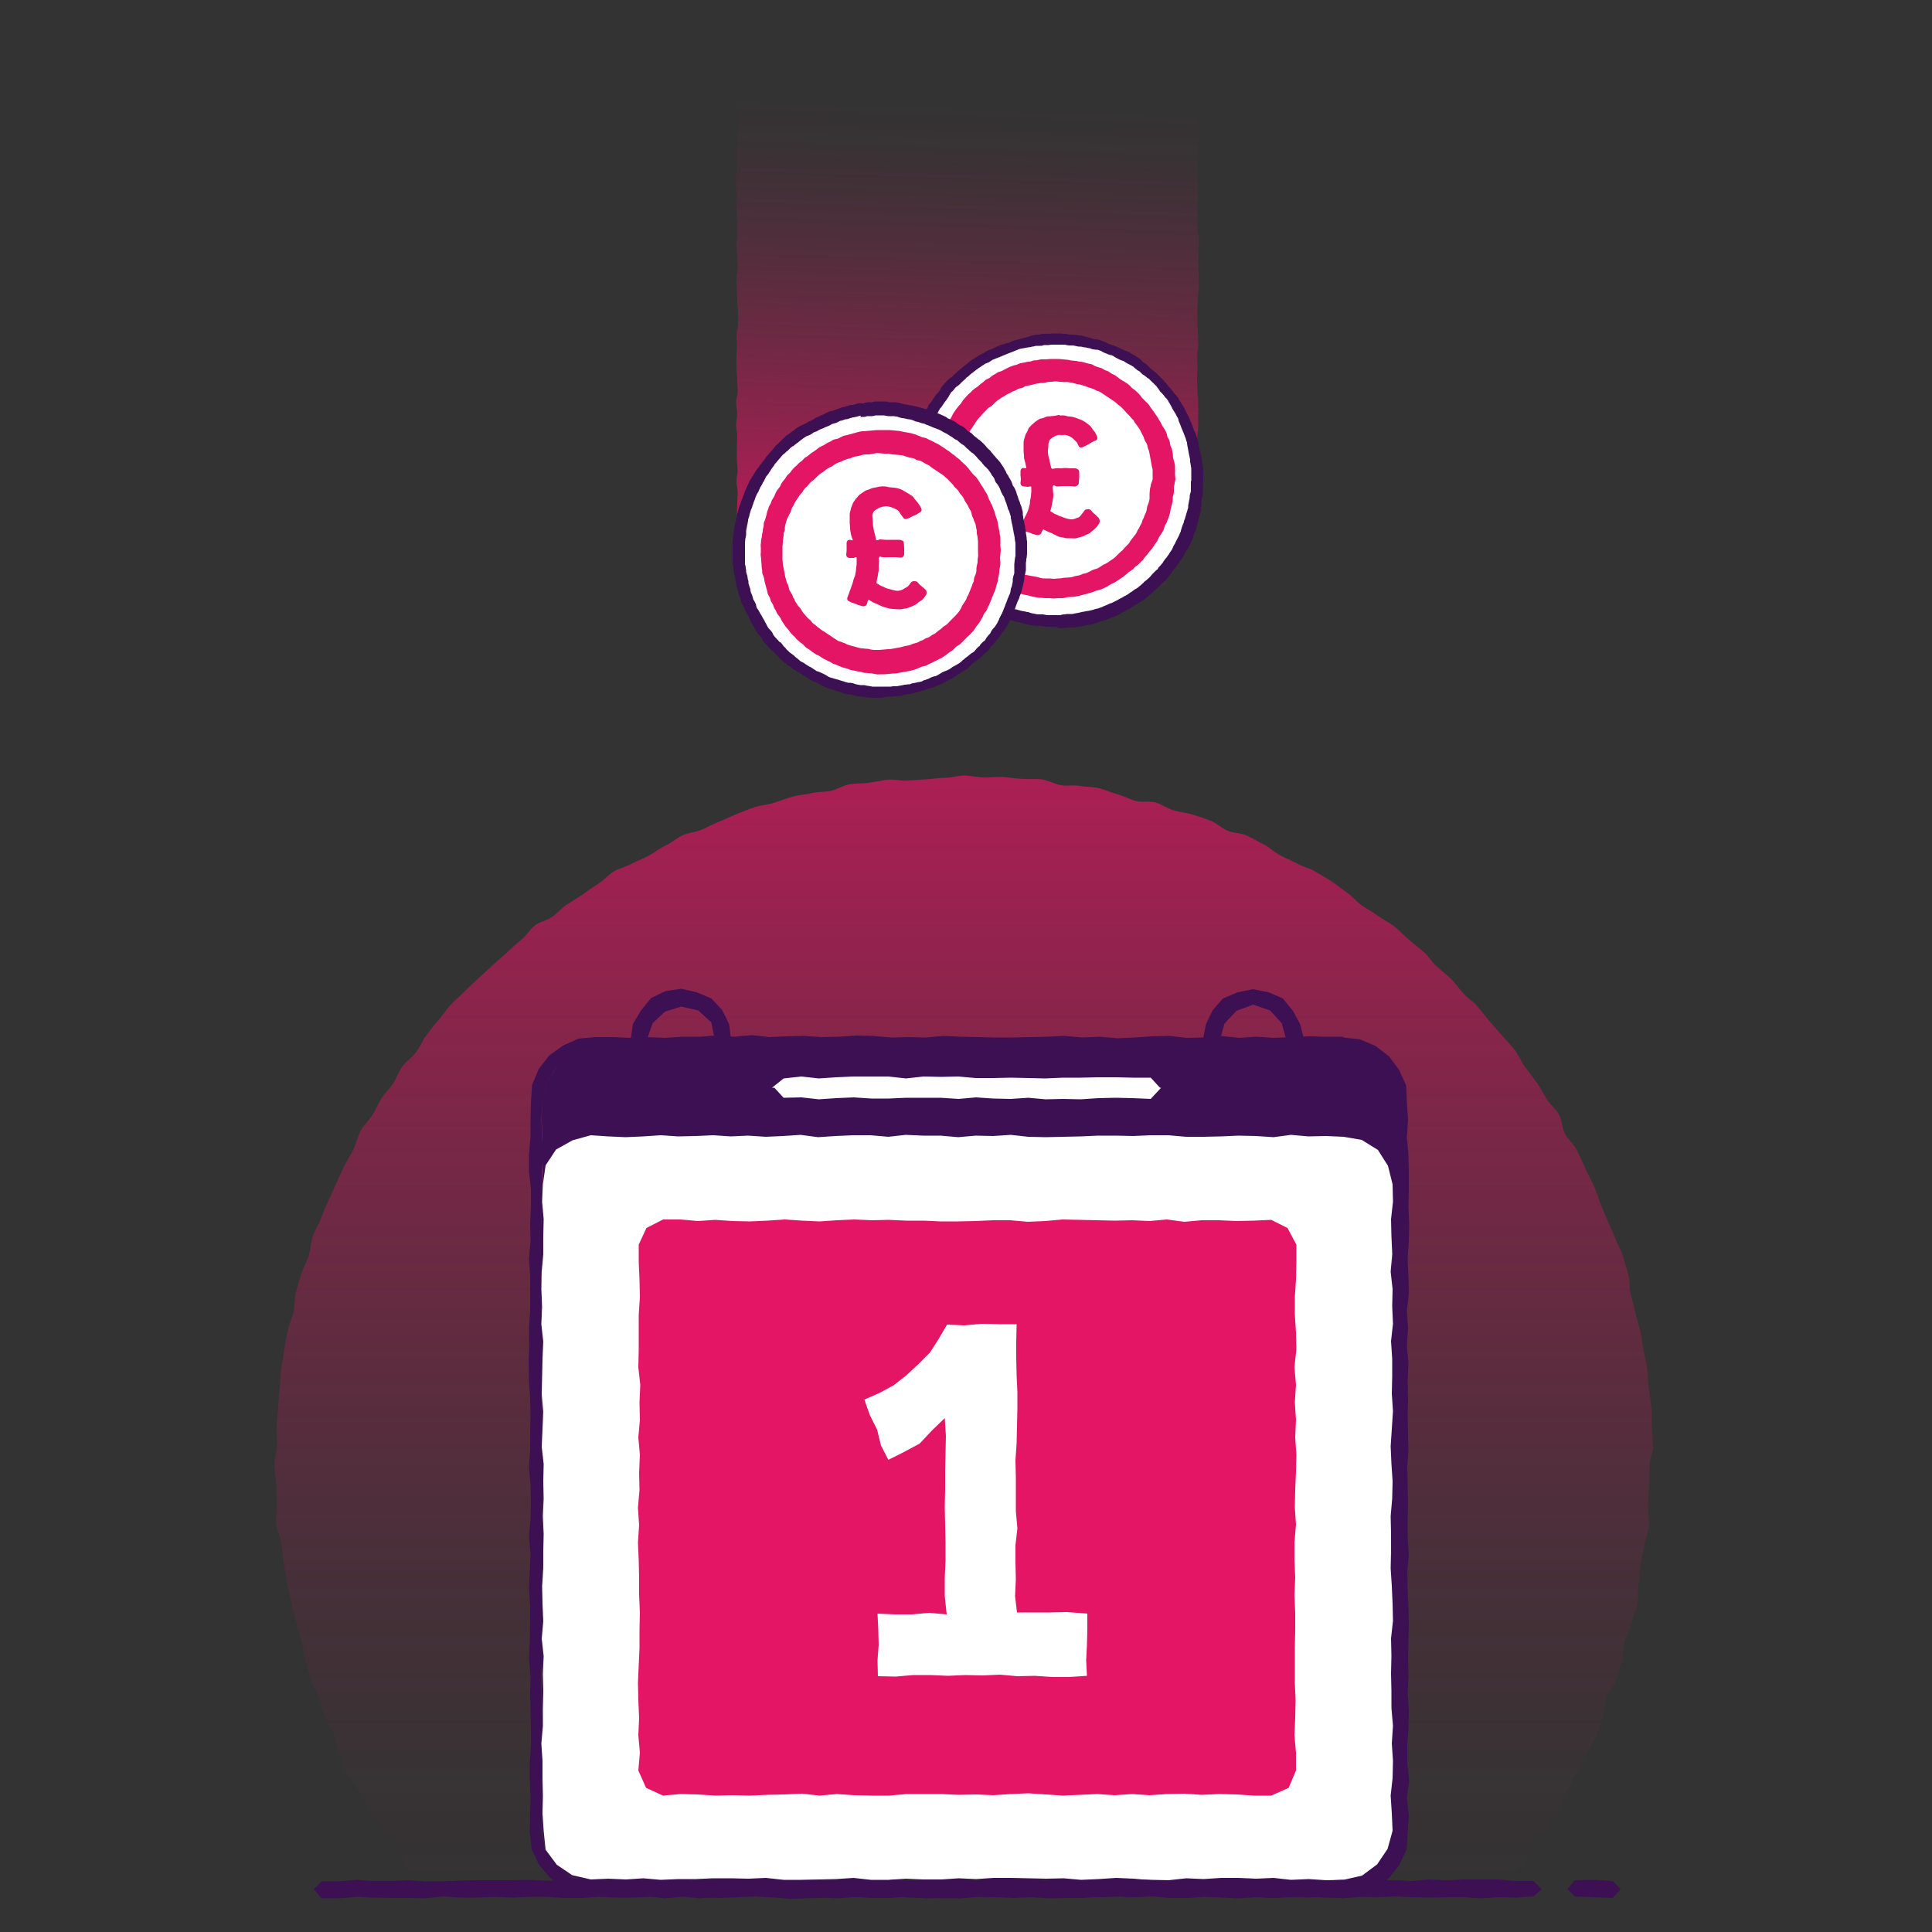 <?xml version="1.0" encoding="utf-8"?>
<!-- Generator: Adobe Illustrator 27.1.1, SVG Export Plug-In . SVG Version: 6.00 Build 0)  -->
<svg version="1.1" id="uuid-fabc28f9-97ba-415a-8906-30aee7153114"
	 xmlns="http://www.w3.org/2000/svg" xmlns:xlink="http://www.w3.org/1999/xlink" x="0px" y="0px" viewBox="0 0 500 500"
	 style="enable-background:new 0 0 500 500;" xml:space="preserve">
<rect x="0" y="0" width="500" height="500" fill="#333333" stroke="none"/>
<style type="text/css">
	.st0{fill:url(#SVGID_1_);}
	.st1{fill:#3C1053;}
	.st2{fill:#FFFFFF;}
	.st3{fill:#E51565;}
	.st4{fill:url(#SVGID_00000070802293499362871500000011209640528869505167_);}
</style>
<linearGradient id="SVGID_1_" gradientUnits="userSpaceOnUse" x1="248.625" y1="388.97" x2="248.625" y2="8.6" gradientTransform="matrix(1 0 0 -1 0 500)">
	<stop  offset="0" style="stop-color:#E51565"/>
	<stop  offset="0.2" style="stop-color:#E51565;stop-opacity:0.72"/>
	<stop  offset="0.41" style="stop-color:#E51565;stop-opacity:0.47"/>
	<stop  offset="0.6" style="stop-color:#E51565;stop-opacity:0.27"/>
	<stop  offset="0.77" style="stop-color:#E51565;stop-opacity:0.12"/>
	<stop  offset="0.91" style="stop-color:#E51565;stop-opacity:3.000000e-02"/>
	<stop  offset="1" style="stop-color:#E51565;stop-opacity:0"/>
</linearGradient>
<path class="st0" d="M426.9,379.3c0,1.7,0,3.4-0.1,5.1s-0.2,3.4-0.3,5.1s0.4,3.5,0.3,5.2s-1,3.4-1.2,5s-0.7,3.4-1,5
	s-0.2,3.4-0.5,5.1s0,3.5-0.3,5.2s-1.1,3.3-1.5,4.9s-1.3,3.2-1.8,4.9s-0.3,3.5-0.8,5.1s-0.9,3.3-1.4,4.9s-2,2.9-2.5,4.5
	s-0.5,3.5-1.1,5s-0.8,3.4-1.5,5s-1.8,3-2.5,4.5s-1.7,3-2.5,4.5s-1.5,3.1-2.3,4.6s-1.2,3.3-2,4.7s-1.7,3-2.5,4.5s-2.2,2.7-3.1,4.1
	s-1.9,2.9-2.9,4.2s-2.1,2.7-3.2,4s-2,2.6-3,4c-2.5,0.5-2.5,0.5-5,0.5s-2.5-0.6-5-0.6s-2.5,0.9-5,0.9s-2.5-0.8-5-0.8s-2.5,0.5-5,0.5
	s-2.5-0.6-5-0.6s-2.5,0.4-5,0.4s-2.5-0.6-5-0.6s-2.5,0.8-5,0.8s-2.5-0.2-5-0.2s-2.5,0-5,0s-2.5-0.2-5-0.2s-2.5,0.5-5,0.5
	s-2.5-0.2-5-0.2s-2.5-0.5-5-0.5s-2.5,0.3-5,0.3s-2.5-0.5-5-0.5s-2.5,0.4-5,0.4s-2.5-0.2-5-0.2s-2.5-0.3-5-0.3s-2.5,0.4-5,0.4
	s-2.5,0.6-5,0.6s-2.5,0-5,0s-2.5-0.6-5-0.6s-2.5,0.2-5,0.2s-2.5-0.3-5-0.3s-2.5,0.3-5,0.3s-2.5-0.4-5-0.4s-2.5,0.1-5,0.1
	s-2.5-0.2-5-0.2s-2.5,0.2-5,0.2s-2.5,0-5,0s-2.5-0.1-5-0.1s-2.5,0.2-5,0.2s-2.5,0-5,0s-2.5-0.2-5-0.2s-2.5,0.4-5,0.4s-2.5-0.1-5-0.1
	s-2.5-0.2-5-0.2s-2.5,0-5,0s-2.5,0.1-5,0.1s-2.5-0.1-5-0.1s-2.5,0.2-5,0.2s-2.5,0.2-5,0.2s-2.5-0.8-5-0.8s-2.5,0.1-5,0.1
	s-2.5,0.4-5,0.4s-2.5,0.4-5,0.4s-2.5-0.6-5-0.6s-2.5,0.4-5,0.4s-2.5-0.2-5-0.2s-2.5,0-5,0s-2.5-0.1-5-0.1s-2.5,0.2-5,0.2
	s-2.5,0.1-5,0.1s-2.6,0.3-5-0.2c-1.1-1.4-2-2.7-3.1-4.1s-1.9-2.8-2.9-4.2s-2.1-2.7-3.1-4.1s-1.8-2.9-2.7-4.3s-1.7-3-2.6-4.5
	s-1.6-3-2.4-4.5s-2.2-2.7-2.9-4.3s-1.1-3.3-1.8-4.8s-0.8-3.4-1.4-5s-1.6-3-2.3-4.6s-0.9-3.3-1.5-4.9s-1.7-3-2.2-4.6s-0.8-3.3-1.2-5
	s-0.7-3.3-1.1-5s-1-3.2-1.4-4.9s-1-3.3-1.3-5s-0.7-3.3-1-5s-0.6-3.4-0.9-5.1s-0.4-3.4-0.6-5.1s-1.1-3.3-1.3-5s0.2-3.5,0.1-5.2
	s0-3.4-0.1-5.1s-0.5-3.4-0.5-5.1s0.7-3.3,0.7-5s-0.2-3.3-0.1-5s0.3-3.3,0.4-5s0.2-3.3,0.4-5s0.1-3.4,0.4-5s0.6-3.3,0.8-4.9
	s0.6-3.3,0.9-4.9s1.2-3.2,1.5-4.8s0.2-3.4,0.6-5s0.9-3.2,1.4-4.8s1.4-3.1,1.9-4.6s0.5-3.4,1-4.9s1.5-3,2.1-4.6s1.2-3.1,1.9-4.6
	s1.4-3,2.1-4.6s1.4-3,2.1-4.5s1.7-2.9,2.4-4.4s1-3.2,1.8-4.7s2.1-2.6,3-4s1.5-3,2.4-4.4s2.2-2.6,3.1-4s1.4-3.1,2.4-4.4
	s2.5-2.3,3.5-3.6s1.6-3,2.6-4.3s2-2.7,3.1-3.9s2-2.7,3.1-3.9s2.4-2.3,3.6-3.5s2.4-2.3,3.6-3.4s2.4-2.2,3.7-3.4s2.5-2.2,3.7-3.3
	s2.4-2.3,3.7-3.3s2.2-2.6,3.5-3.7s3.2-1.3,4.6-2.3s2.4-2.3,3.8-3.2s2.8-1.7,4.2-2.7s2.7-1.9,4.1-2.8s2.5-2.3,3.9-3.1s3.1-1.2,4.6-2
	s3.1-1.3,4.5-2.1s2.8-1.9,4.3-2.6s2.8-1.9,4.3-2.6s3.3-0.8,4.8-1.4s3-1.5,4.6-2.1s3-1.4,4.6-2s3.1-1.3,4.7-1.8s3.3-0.6,4.9-1.1
	s3.1-1.1,4.8-1.6s3.3-0.5,4.9-0.9s3.3-0.3,5-0.6s3.1-1.4,4.8-1.7s3.4-0.2,5-0.4s3.3-0.6,4.9-0.8s3.4,0.3,5,0.2s3.3-0.2,5-0.3
	s3.3-0.4,5-0.4s3.3-0.6,5-0.6s3.3,0.5,5,0.5s3.3-0.2,5-0.1s3.3,0.4,5,0.5s3.4-0.1,5,0.1s3.2,1.2,4.9,1.5s3.4-0.1,5,0.2
	s3.4,0.2,5,0.6s3.2,1.2,4.8,1.6s3.1,1.3,4.7,1.7s3.5-0.1,5.1,0.4s3,1.5,4.6,2s3.3,0.6,4.9,1.1s3.2,1,4.7,1.6s2.8,1.9,4.4,2.6
	s3.4,0.5,4.9,1.2s2.9,1.6,4.4,2.3s2.7,2,4.2,2.8s3,1.4,4.5,2.2s3.2,1.2,4.6,2s2.9,1.7,4.3,2.6s2.7,2,4,2.9s2.4,2.3,3.8,3.3
	s2.9,1.7,4.2,2.7s2.9,1.7,4.2,2.7s2.4,2.3,3.7,3.4s2.6,2.1,3.9,3.2s2.1,2.6,3.3,3.7s2.6,2.1,3.8,3.3s2.1,2.6,3.2,3.8
	s2.6,2.1,3.7,3.4s2.1,2.6,3.2,3.9s2.2,2.5,3.3,3.8s2.3,2.4,3.3,3.8s1.6,3,2.6,4.3s2,2.6,3,4s1.7,2.9,2.6,4.3s2.3,2.5,3.1,3.9
	s0.7,3.4,1.5,4.9s2.2,2.6,3,4.1s1.4,3,2.1,4.5s1.5,3,2.2,4.5s1.2,3.1,1.8,4.7s1.3,3.1,1.9,4.6s1.4,3,2,4.6s1.5,3,2,4.6
	s0.9,3.2,1.4,4.8s0.2,3.4,0.6,5s0.9,3.2,1.2,4.8s0.9,3.2,1.3,4.8s0.5,3.3,0.8,4.9s0.8,3.2,1,4.9s0.2,3.3,0.4,5s0.5,3.3,0.7,5
	s0,3.3,0.1,5s0.2,3.3,0.3,5S426.8,377.6,426.9,379.3L426.9,379.3z"/>
<polygon class="st1" points="347.7,486.6 343.2,487 338.7,486.6 334.1,486.8 329.6,486.7 325.1,486.7 320.5,486.8 316,486.8 
	311.5,486.9 307,486.7 302.4,486.7 297.9,486.7 293.4,486.6 288.9,486.6 284.3,486.8 279.8,487 275.3,487 270.7,486.5 266.2,486.7 
	261.7,486.9 257.1,486.7 252.6,486.4 248.1,486.6 243.6,486.9 239,486.5 234.5,486.4 230,486.9 225.4,486.7 220.9,487 216.4,486.5 
	211.8,486.5 207.3,486.7 202.8,487 198.2,486.6 193.7,486.8 189.2,486.8 184.6,486.5 180.1,486.5 175.6,486.7 171,486.7 
	166.5,486.5 162,486.8 157.4,486.4 152.9,487 148.1,485.8 143.9,483.2 141.2,479.1 140.4,474.2 140.3,469.7 140.3,465.2 
	140.2,460.7 140.4,456.2 140.4,451.7 140.6,447.2 140.4,442.7 140.2,438.2 140.4,433.7 140.4,429.2 140.7,424.7 140.5,420.2 
	140.6,415.7 140.7,411.2 140.6,406.7 140.2,402.2 140.7,397.7 140.4,393.2 140.7,388.7 140.6,384.2 140.2,379.7 140.5,375.2 
	140.1,370.7 140.5,366.2 140.5,361.7 140.6,357.2 140.6,352.7 140.6,348.2 140.3,343.7 140.5,339.2 140.7,334.7 140.6,330.2 
	140.5,325.7 140.5,321.2 140.1,316.7 140.2,312.2 140.5,307.7 140.5,303.2 140.1,298.7 140.4,294.1 140.2,289.6 140.3,285.1 
	141.4,280.4 144,276.2 147.9,272.4 152.8,271.6 157.4,271.7 161.9,271.8 166.4,271.8 170.9,271.7 175.5,271.9 180,271.7 
	184.5,271.4 189.1,271.6 193.6,271.9 198.1,271.9 202.6,271.6 207.2,272 211.7,271.5 216.2,272 220.8,271.5 225.3,271.8 
	229.8,271.5 234.3,271.5 238.9,271.9 243.4,271.6 247.9,271.4 252.5,271.9 257,271.5 261.5,271.9 266,271.5 270.6,271.4 
	275.1,271.5 279.6,271.7 284.2,271.8 288.7,272 293.2,271.9 297.8,271.8 302.3,271.4 306.8,271.4 311.4,271.5 315.9,271.5 
	320.4,271.9 325,271.6 329.5,271.4 334,271.6 338.6,271.9 343.1,271.6 347.8,270.6 352.6,273.4 356.7,276.2 359.3,280.3 
	361.5,284.5 360.2,289.6 361.5,293.7 360,298.6 361.5,303.3 360.2,307.6 360.3,312.1 360.2,316.6 360,321.1 360,325.6 360.4,330.1 
	360,334.6 360.1,339.1 360.1,343.6 360.3,348.1 360.5,352.6 360.1,357.1 360,361.6 359.9,366.1 360.5,370.6 360.3,375.1 
	360.4,379.6 360.4,384.1 360.5,388.6 359.9,393.1 359.9,397.6 360,402.1 360.2,406.6 359.9,411.1 360,415.7 360.4,420.2 
	359.9,424.7 360.5,429.2 359.9,433.7 360.1,438.2 360,442.7 360.4,447.2 360.4,451.7 360.1,456.2 360.1,460.7 360,465.2 
	360.3,469.7 360,474.2 359.2,479 356.7,483.2 352.6,486 "/>
<path class="st1" d="M347.7,272.7l4.7,1l4,2.7l2.8,3.9l1.1,4.8l-0.3,4.5l0.3,4.5l-0.5,4.5l0.4,4.5l0.1,4.5l-0.5,4.5l0.1,4.5l0.3,4.5
	l0.2,4.5l-0.4,4.5l0.2,4.5l-0.4,4.5l0.2,4.5l0.1,4.5l0.1,4.5l0,4.5l-0.1,4.5l-0.1,4.5l-0.2,4.5l0.4,4.5l-0.1,4.5l0.1,4.5l-0.4,4.5
	l-0.1,4.5l0.3,4.5l0.1,4.5l-0.3,4.5l0.1,4.5l0.2,4.5l-0.5,4.5l0.4,4.5l-0.3,4.5l0.3,4.5l0,4.5l0.3,4.5l-0.2,4.5l0.2,4.5l-0.2,4.5
	v4.5l-0.2,4.5l0.1,4.5l-0.1,4.5l-1,4.7l-2.7,4l-3.9,3l-4.9,0.9h-4.5l-4.5-0.4h-4.5l-4.5,0.5l-4.5,0l-4.5-0.2l-4.5,0.1l-4.5-0.4
	l-4.5,0.3h-4.5h-4.5l-4.5-0.3l-4.5,0.1l-4.5-0.2l-4.5,0.1l-4.5,0.3l-4.5,0.1l-4.5-0.1h-4.5l-4.5-0.3l-4.5,0.4L248,487l-4.5-0.1
	l-4.5-0.5l-4.5,0.4l-4.5-0.2l-4.5-0.2l-4.5,0.3l-4.5,0l-4.5-0.1l-4.5-0.2l-4.5,0.4l-4.5-0.1l-4.5,0.1l-4.5,0.1l-4.5,0l-4.5-0.3
	l-4.5,0l-4.5,0.2l-4.5-0.1l-4.5-0.1l-4.5-0.1l-4.5,0.2L148,486l-3.9-3l-2.9-4l-1.1-4.8l0.1-4.5l0.2-4.5l-0.3-4.5l0.6-4.5l-0.5-4.5
	l0.5-4.5l-0.5-4.5l-0.1-4.5l-0.1-4.5l0.3-4.5l0.2-4.5l-0.1-4.5l0.1-4.5l0.2-4.5l-0.4-4.5l0.3-4.5l0-4.5l-0.4-4.5l0.2-4.5l0.3-4.5
	v-4.5l-0.4-4.5l0.1-4.5l-0.1-4.5l-0.2-4.5l0.2-4.5l0.2-4.5l0-4.5l-0.3-4.5l-0.1-4.5l0.2-4.5l-0.3-4.5l0.5-4.5l0-4.5l-0.4-4.5
	l0.1-4.5l0.1-4.5l-0.1-4.5l0.3-4.5l-0.2-4.5l-0.2-4.5l0.3-4.5l1-4.7l2.5-4.2l4.2-2.5l4.7-1.1l4.5,0l4.5,0.3l4.5-0.3l4.5,0.3l4.5-0.5
	l4.5,0.6l4.5-0.5h4.5l4.5,0.3l4.5,0.1l4.5-0.3l4.5,0.2l4.5-0.1l4.5,0.1l4.5,0.1l4.5-0.1l4.5-0.2l4.5-0.1l4.5,0.4l4.5-0.3l4.5,0
	l4.5,0.1l4.5-0.1l4.5-0.1l4.5,0.3l4.5-0.1l4.5-0.1l4.5,0.1l4.5-0.1l4.5,0.2l4.5-0.4l4.5,0.3l4.5-0.3l4.5,0.5l4.5-0.1l4.5-0.2
	l4.5,0.3l4.5,0.1l4.5-0.2l4.5,0.1l4.5,0l4.5-0.1l4.5-0.4 M347.6,268.3l-4.5,0l-4.5-0.1l-4.5,0.2l-4.5,0.2l-4.5-0.3l-4.5,0.3
	l-4.5-0.5l-4.5,0.4l-4.5,0.1l-4.5-0.5l-4.5,0.1l-4.5,0.3l-4.5,0.2l-4.5-0.4l-4.5,0.2l-4.5-0.4l-4.5,0.2l-4.5,0.1l-4.5,0.1l-4.5,0
	l-4.5-0.1l-4.5-0.1l-4.5-0.2l-4.5,0.4l-4.5-0.1l-4.5,0.1l-4.5-0.4l-4.5-0.1l-4.5,0.3l-4.5,0.1l-4.5-0.3l-4.5,0.1l-4.5,0.2l-4.5-0.5
	l-4.5,0.4l-4.5-0.3l-4.5,0.3l-4.5,0l-4.5,0.3l-4.5-0.2l-4.5,0.2l-4.5-0.2h-4.5l-4.4,0.4l-4,1.8l-3.6,2.6l-2.7,3.5l-1.7,4.1l-0.3,4.4
	l-0.1,4.5v4.5l-0.4,4.5v4.5l0.5,4.5l0,4.5l-0.2,4.5l0.1,4.5l-0.4,4.5l0.3,4.5v4.5v4.5l-0.3,4.5l0.1,4.5l-0.2,4.5l0.1,4.5l0.3,4.5
	l0.1,4.5l-0.1,4.5v4.5l-0.3,4.5l0.4,4.5l0.1,4.5l-0.1,4.5l-0.4,4.5l0.4,4.5l-0.2,4.5l-0.2,4.5l0.3,4.5l0,4.5l-0.1,4.5l-0.2,4.5
	l0.4,4.5l-0.1,4.5l0.1,4.5l0.1,4.5l0,4.5l-0.3,4.5l0,4.5l0.2,4.5l-0.1,4.5l-0.1,4.5l0.5,4.4l1.9,4l2.8,3.3l3.3,2.9l4.1,1.5l4.3,0.4
	l4.5,0.1l4.5,0.2l4.5-0.3l4.5,0.6l4.5-0.5l4.5,0.5l4.5-0.5l4.5,0l4.5-0.1l4.5,0.3l4.5,0.2l4.5-0.1l4.5,0l4.5,0.2l4.5-0.4l4.5,0.3
	l4.5,0l4.5-0.4l4.5,0.2l4.5,0.3h4.5l4.5-0.4l4.5,0.1l4.5,0l4.5-0.2l4.5,0.2l4.5,0.2l4.5,0l4.5-0.3l4.5-0.1l4.5,0.2l4.5-0.3l4.5,0.5
	l4.5,0l4.5-0.4l4.5,0.1l4.5,0.1l4.5-0.1l4.5,0.3l4.5-0.2l4.5-0.2l4.5,0.3l4.5,0.1l4.3-0.9l4.2-1.4l3.4-2.8l2.7-3.4l1.9-4l0.3-4.4
	l0.3-4.5l-0.5-4.5l0.6-4.5l-0.5-4.5v-4.5l0.3-4.5l0.1-4.5l-0.3-4.5l0.2-4.5l-0.1-4.5l0.1-4.5l0.1-4.5l-0.1-4.5l-0.2-4.5l-0.1-4.5
	l0.4-4.5l-0.3-4.5l0-4.5l0.1-4.5l-0.1-4.5l-0.1-4.5l0.3-4.5l-0.1-4.5l-0.1-4.5l0.1-4.5l-0.1-4.5l0.2-4.5l-0.4-4.5l0.3-4.5l-0.3-4.5
	l0.5-4.5l-0.1-4.5l-0.2-4.5l0.3-4.5l0.1-4.5l-0.2-4.5l0.1-4.5l0-4.5l-0.1-4.5l-0.4-4.5l0.3-4.5l-0.3-4.5l-0.2-4.4l-1.8-4l-2.6-3.5
	l-3.5-2.7L352,269l-4.3-0.5L347.6,268.3L347.6,268.3z"/>
<polygon class="st2" points="347.7,486.5 343.2,486.6 338.7,486.3 334.1,486.5 329.6,486 325.1,486.2 320.5,486 316,486 
	311.5,486.3 307,486.1 302.4,486.6 297.9,486.6 293.4,486.2 288.9,486 284.3,486.3 279.8,486.5 275.3,486.1 270.7,486.2 
	266.2,486.1 261.7,486 257.1,486 252.6,486.3 248.1,486.1 243.6,486.4 239,486.4 234.5,486.2 230,486.5 225.4,486.5 220.9,486 
	216.4,486.3 211.8,486.4 207.3,486.5 202.8,486.5 198.2,486 193.7,486.2 189.2,486.1 184.6,486.1 180.1,486.3 175.6,486.3 
	171,486.5 166.5,486.1 162,486.4 157.4,486.2 152.9,486.4 148.1,485.3 144.1,482.6 141.2,478.7 140.7,473.8 140.4,469.3 
	140.5,464.8 140.4,460.2 140.4,455.7 140.1,451.2 140.5,446.7 140.5,442.2 140.6,437.6 140.5,433.1 140.7,428.6 140.2,424.1 
	140.6,419.6 140.4,415 140.3,410.5 140.6,406 140.6,401.5 140.7,397 140.5,392.4 140.7,387.9 140.6,383.4 140.7,378.9 140.2,374.4 
	140.4,369.8 140.6,365.3 140.2,360.8 140.3,356.3 140.4,351.7 140.6,347.2 140.1,342.7 140.3,338.2 140.1,333.6 140.2,329.1 
	140.6,324.6 140.6,320.1 140.7,315.5 140.3,311 140.5,306.5 141.2,301.6 143.9,297.5 148.2,295.1 152.9,293.8 157.4,294.1 
	161.9,294.3 166.5,294.1 171,293.8 175.5,294.1 180.1,294 184.6,293.8 189.1,294.1 193.6,293.9 198.2,294.2 202.7,294 207.2,293.7 
	211.7,294.3 216.3,294 220.8,293.8 225.3,293.8 229.9,294.2 234.4,293.7 238.9,293.9 243.4,293.9 248,294.3 252.5,293.9 257,294 
	261.6,293.7 266.1,294.2 270.6,294.3 275.2,294.2 279.7,294.1 284.2,293.9 288.8,293.9 293.3,294 297.8,293.8 302.4,293.8 
	306.9,294.2 311.4,294.2 316,294.1 320.5,293.9 325,294 329.6,294.3 334.1,293.7 338.6,294.1 343.2,294 347.7,294.2 352.4,295 
	356.6,297.6 359.2,301.7 360.4,306.5 360.5,311 360,315.5 360.1,320 360.3,324.5 359.9,329.1 360.4,333.6 360.3,338.1 360.5,342.6 
	360,347.1 360.3,351.7 360.3,356.2 360.2,360.7 360.5,365.2 360.2,369.8 359.9,374.3 360.1,378.8 360.4,383.3 360.3,387.8 
	359.9,392.4 360,396.9 360,401.4 359.9,405.9 360.2,410.5 360.4,415 360.5,419.5 360,424 360.1,428.5 360,433.1 360.1,437.6 
	360.1,442.1 360.5,446.6 360.2,451.2 360.5,455.7 360.4,460.2 359.9,464.7 360.2,469.3 360.4,473.8 359.1,478.5 356.4,482.5 
	352.5,485.4 "/>
<polygon class="st3" points="329,464.7 324.5,464.7 320,464.4 315.5,464.3 311,464.5 306.5,464.2 302,464.3 297.5,464.6 293,464.3 
	288.5,464.6 284,464.3 279.5,464.5 275.1,464.7 270.6,464.4 266.1,464.1 261.6,464.3 257.1,464.6 252.6,464.4 248.1,464.5 
	243.6,464.3 239.1,464.3 234.6,464.3 230.1,464.7 225.6,464.7 221.1,464.6 216.6,464.3 212.1,464.7 207.6,464.2 203.1,464.4 
	198.6,464.5 194.1,464.7 189.6,464.6 185.1,464.7 180.6,464.4 176.1,464.3 171.6,464.7 167.2,462.7 165.2,458.2 165.6,453.6 
	165.2,449.1 165.4,444.6 165.2,440 165.1,435.5 165.3,431 165.5,426.5 165.5,421.9 165.6,417.4 165.4,412.8 165.4,408.3 
	165.3,403.8 165.1,399.2 165.4,394.7 165.1,390.2 165.5,385.6 165.4,381.1 165.6,376.5 165.2,372 165.6,367.5 165.5,363 
	165.7,358.4 165.2,353.9 165.3,349.3 165.3,344.8 165.3,340.3 165.6,335.7 165.5,331.2 165.3,326.6 165.3,322.1 167.3,317.8 
	171.6,315.6 176.1,315.6 180.6,316 185.1,315.7 189.6,316 194.1,316.1 198.6,315.9 203.1,315.6 207.6,315.9 212.1,316.1 
	216.6,315.8 221.1,315.6 225.6,315.8 230,315.7 234.5,315.9 239,315.9 243.5,316.1 248,316.1 252.5,316 257,315.8 261.5,315.8 
	266,316.2 270.5,316 275,315.6 279.5,315.7 284,315.8 288.5,315.9 293,315.8 297.5,316 302,315.6 306.5,316.2 311,315.8 
	315.5,315.8 320,316 324.5,315.9 329,315.7 333.2,317.8 335.5,322.1 335.5,326.6 335.4,331.2 335.1,335.7 335.1,340.2 335.4,344.8 
	335.5,349.3 335,353.8 335.4,358.4 335.1,362.9 335.4,367.4 335.2,372 335.5,376.5 335.4,381 335.2,385.6 335.1,390.1 335.4,394.6 
	335,399.2 335,403.7 335.2,408.3 335,412.8 335.2,417.3 335.2,421.9 335.1,426.4 335.1,430.9 335.1,435.5 335.3,440 335.2,444.6 
	335,449.1 335.4,453.6 335.4,458.2 333.5,462.7 "/>
<polygon class="st1" points="396.8,490.8 392.3,491.1 387.8,491 383.3,491.3 378.8,491 374.4,491 369.9,491.1 365.4,491 
	360.9,490.8 356.5,491 352,490.9 347.5,491.3 343,490.8 338.5,491.1 334.1,490.8 329.6,491.2 325.1,491 320.6,491.3 316.1,491.1 
	311.7,490.9 307.2,491.2 302.7,490.9 298.2,490.8 293.8,491 289.3,490.8 284.8,491 280.3,490.8 275.9,491.2 271.4,491.3 266.9,491 
	262.4,491.2 258,491 253.5,490.9 249,491.1 244.5,491.2 240.1,491.3 235.6,491.1 231.1,490.8 226.6,491.1 222.1,491 217.7,490.9 
	213.2,491.1 208.7,491.3 204.2,491.4 199.7,491 195.3,490.8 190.8,491 186.3,491.2 181.8,491.1 177.4,490.8 172.9,491.2 
	168.4,490.9 163.9,491.1 159.4,491.1 154.9,490.9 150.5,491.2 146,491.2 141.5,490.9 137,490.9 132.5,491.1 128.1,490.9 
	123.6,491.1 119.1,491.1 114.6,490.8 110.1,491.3 105.7,491.2 101.2,491.2 96.7,491.1 92.2,490.9 87.7,491.3 83.2,491.3 81.2,488.9 
	83.2,486.9 87.7,486.9 92.2,486.5 96.7,486.8 101.1,486.8 105.6,486.6 110.1,486.9 114.6,486.9 119,486.7 123.5,486.6 128,486.6 
	132.5,486.6 136.9,486.5 141.4,486.7 145.9,486.7 150.4,486.4 154.9,486.7 159.3,486.4 163.8,486.5 168.3,486.6 172.8,486.6 
	177.2,486.7 181.7,486.5 186.2,486.6 190.7,486.4 195.2,486.5 199.6,486.7 204.1,486.7 208.6,486.6 213.1,486.8 217.5,486.5 
	222,487 226.5,487 231,486.5 235.4,486.6 239.9,486.8 244.4,486.7 248.9,486.5 253.4,486.6 257.8,486.5 262.3,486.7 266.8,486.8 
	271.3,486.7 275.7,486.7 280.2,486.9 284.7,486.9 289.2,486.7 293.7,486.4 298.1,486.5 302.6,486.6 307.1,486.6 311.6,486.6 
	316.1,486.8 320.5,486.7 325,486.4 329.5,486.6 334,486.7 338.5,486.8 343,486.7 347.4,486.5 351.9,486.7 356.4,486.6 360.9,486.6 
	365.4,486.8 369.8,486.4 374.3,486.6 378.8,486.4 383.3,486.4 387.8,486.4 392.3,486.8 396.8,486.8 399,488.9 "/>
<polygon class="st1" points="417.4,491.2 412.5,491 407.6,490.8 405.6,488.9 407.6,486.6 412.5,486.5 417.4,486.8 419.4,488.9 "/>
<polygon class="st2" points="297.8,284.4 293.2,284.2 288.7,284.1 284.2,284.2 279.7,284.5 275.2,284.4 270.6,284.5 266.1,284.1 
	261.6,284.4 257.1,284.3 252.6,284 248.1,284.4 243.5,284.1 239,284.1 234.5,284.1 230,284.3 225.5,284.3 220.9,284 216.4,284.2 
	211.9,284.5 207.4,284 202.8,284.1 200.4,281.5 199.8,281.5 202.8,279.1 207.4,278.6 211.9,279.1 216.4,278.8 220.9,278.6 
	225.4,278.6 229.9,278.6 234.5,279.1 239,278.6 243.5,278.7 248,278.6 252.5,279 257.1,279 261.6,278.9 266.1,279 270.6,279.1 
	275.1,278.9 279.7,278.9 284.2,278.8 288.7,278.8 293.2,278.9 297.8,278.9 300.2,281.5 300.5,281.5 "/>
<polygon class="st1" points="335.2,271.1 332.9,269.1 331.7,264.8 328.7,261.5 324.3,260 320,261.6 316.9,264.9 315.7,269.1 
	313.3,271.4 311.3,269.1 312.1,265.1 313.8,261.5 316.5,258.4 320.3,256.8 324.3,256 328.3,256.8 332,258.4 334.6,261.6 
	336.5,265.1 337.5,269.1 "/>
<polygon class="st1" points="187.3,271.2 185,269.1 184.1,264.6 180.7,261.5 176.3,260.5 172.1,261.8 168.9,264.8 167.4,269.1 
	165.4,271.5 163.2,269.1 163.8,265 165.9,261.5 168.5,258.3 172.2,256.5 176.3,255.9 180.3,256.8 184.1,258.4 186.9,261.4 
	188.7,265.1 189.2,269.1 "/>
<path class="st2" d="M281.4,417.6l0,4.1l-0.1,4l-0.2,4l0.2,4l-4.5,0.3l-4.5,0l-4.5-0.3l-4.5,0.1l-4.5-0.4l-4.5,0.2l-4.5-0.1
	l-4.5,0.2l-4.5-0.2l-4.5,0l-4.5,0.4l-4.6-0.1l-0.1-4.1l0.3-4l-0.1-4l-0.2-4.1l4.5,0.2l4.4,0l4.4-0.4l4.6,0.4l-0.5-4.8l0-4.6l0.2-4.6
	l0-4.6l-0.1-4.6l-0.1-4.6l0.1-4.6v-4.6l0.1-4.6l0.1-4.6l-0.3-4.6l-3.3,3.2l-3.2,3.4l-4.1,2.2l-4,2l-1.9-3.7l-1-4.1l-1.9-3.8l-1.4-4
	l3.9-1.7l3.7-2l3.3-2.6l3.1-2.9l3-3l2.3-3.6l2.1-3.6l4.5,0.2l4.5-0.4l4.5,0.1l4.5,0l-0.1,4.4v4.4l0.1,4.4l0.2,4.4l0,4.4l-0.1,4.4
	l-0.1,4.4l-0.3,4.4l0.1,4.4l0,4.4l0,4.4l0.4,4.4l-0.5,4.4l0,4.4l0.1,4.4l-0.2,4.4l0.5,4.2l4.1,0l4.4,0l4.4-0.1L281.4,417.6
	L281.4,417.6z"/>
<g id="uuid-600f385b-e249-4f0d-b9ee-f0b96d454934">
	
		<linearGradient id="SVGID_00000075133305076331282930000017435558055150257295_" gradientUnits="userSpaceOnUse" x1="10133.656" y1="-11574.08" x2="10222.216" y2="-11490.03" gradientTransform="matrix(0.672 -0.82 -0.672 -0.821 -14337.751 -1025.248)">
		<stop  offset="0.1" style="stop-color:#E51565;stop-opacity:0.9"/>
		<stop  offset="0.19" style="stop-color:#E51565;stop-opacity:0.76"/>
		<stop  offset="0.41" style="stop-color:#E51565;stop-opacity:0.49"/>
		<stop  offset="0.6" style="stop-color:#E51565;stop-opacity:0.28"/>
		<stop  offset="0.77" style="stop-color:#E51565;stop-opacity:0.13"/>
		<stop  offset="0.91" style="stop-color:#E51565;stop-opacity:3.000000e-02"/>
		<stop  offset="1" style="stop-color:#E51565;stop-opacity:0"/>
	</linearGradient>
	<path style="fill:url(#SVGID_00000075133305076331282930000017435558055150257295_);" d="M310.3,126c-1,1.1-1.5,0.2-3,0.4
		s-1.5,0.2-2.9,0.4s-1.5,0.2-2.9,0.4s-1.5-0.1-3,0.1s-1.5,0.3-2.9,0.4s-1.5,0.2-2.9,0.3c-1.5,0.2-1.5,0.2-2.9,0.4s-1.5-0.1-3,0.1
		s-1.4,0.4-2.9,0.6s-1.5,0.2-2.9,0.3s-1.5,0-3,0.1s-1.5,0.3-2.9,0.5s-1.5,0.2-2.9,0.3s-1.5,0-2.9,0.1s-1.5,0.3-2.9,0.5
		s-1.5-0.1-3,0.1s-1.5,0.3-2.9,0.4s-1.5,0-3,0.1s-1.5,0.3-2.9,0.4s-1.5,0.1-2.9,0.2s-1.5,0.1-2.9,0.3s-1.4,0.4-2.9,0.5
		s-1.5,0.2-2.9,0.4s-1.5,0-2.9,0.1s-1.4,0.2-2.9,0.4s-1.4,0.3-2.9,0.5s-1.5,0.1-2.9,0.3s-1.5-0.1-2.9,0.1s-1.4,0.4-2.9,0.5
		s-1.5,0-2.9,0.1s-1.4,0.4-2.9,0.6s-1.5,0-2.9,0.1s-1.4,0.2-2.9,0.4s-1.5,0.2-2.9,0.4s-1.5,0.1-2.9,0.3s-1.5,0.1-2.9,0.3
		s-1.5,0.2-2.9,0.4s-1.5,0.2-2.9,0.3s-1.5-0.1-2.9,0.1s-1.4,0.4-2.9,0.6s-1.8,1.2-2.9,0.2s0.1-1.4,0.1-2.9s-0.2-1.5-0.2-2.9
		s0.1-1.5,0.1-2.9s0.1-1.5,0.1-2.9s-0.3-1.5-0.3-2.9s0.3-1.5,0.3-2.9s-0.2-1.5-0.2-2.9s0-1.5,0-2.9s0.1-1.5,0.1-2.9
		s-0.3-1.5-0.3-2.9s0.3-1.5,0.3-2.9s-0.3-1.5-0.3-2.9s0.4-1.5,0.4-2.9s-0.1-1.5-0.1-2.9s-0.2-1.5-0.2-2.9s0-1.5,0-2.9
		s0.1-1.5,0.1-2.9s-0.1-1.5-0.1-2.9s0.4-1.5,0.4-2.9s0-1.5,0-2.9s-0.2-1.5-0.2-2.9s-0.1-1.5-0.1-2.9s-0.1-1.5-0.1-2.9
		s0.3-1.5,0.3-2.9s-0.1-1.5-0.1-2.9s-0.2-1.5-0.2-2.9s0.2-1.5,0.2-2.9s0-1.5,0-2.9s-0.2-1.5-0.2-2.9s0.1-1.5,0.1-2.9
		s-0.2-1.5-0.2-2.9s0-1.5,0-2.9s0.2-1.5,0.2-2.9s-0.2-1.5-0.2-2.9s0.2-1.5,0.2-2.9s0.1-1.5,0.1-2.9s0-1.5,0-2.9s-0.1-1.5-0.1-2.9
		s-0.1-1.5-0.1-2.9s-0.1-1.5-0.1-2.9s0.1-1.5,0.1-2.9s0.2-1.5,0.2-2.9s-0.2-1.5-0.2-2.9c0-0.9,0.5-1.6,1.1-2.2s1.3-1,2.2-1
		c1.5,0,1.5,0.1,2.9,0.1s1.5,0.1,2.9,0.1s1.5-0.4,2.9-0.4s1.5,0,2.9,0s1.5,0.4,2.9,0.4s1.5-0.2,2.9-0.2s1.5,0.1,2.9,0.1s1.5,0,2.9,0
		s1.5-0.1,2.9-0.1s1.5-0.2,2.9-0.2s1.5,0.1,2.9,0.1s1.5,0.2,2.9,0.2s1.5-0.2,2.9-0.2s1.5,0.2,2.9,0.2s1.5,0,2.9,0s1.5,0,2.9,0
		s1.5-0.2,2.9-0.2s1.5-0.1,2.9-0.1s1.5,0.4,2.9,0.4s1.5-0.1,2.9-0.1s1.5,0,2.9,0s1.5-0.3,2.9-0.3s1.5,0.1,2.9,0.1s1.5,0.1,2.9,0.1
		s1.5,0,2.9,0s1.5-0.1,2.9-0.1s1.5,0,2.9,0s1.5,0.1,2.9,0.1s1.5,0,2.9,0s1.5,0.1,2.9,0.1s1.5-0.2,2.9-0.2s1.5,0.2,2.9,0.2
		s1.5-0.1,2.9-0.1s1.5-0.2,2.9-0.2s1.5,0.1,2.9,0.1s1.5-0.1,2.9-0.1s1.5,0.3,2.9,0.3s1.5-0.1,2.9-0.1s1.5-0.3,2.9-0.3
		c0.9,0,1.5,0.6,2.1,1.2s1.2,1.2,1.2,2.1c0,1.5-0.1,1.5-0.1,3s-0.2,1.5-0.2,3s0,1.5,0,3s0.4,1.5,0.4,3s-0.4,1.5-0.4,3s0.1,1.5,0.1,3
		s0.2,1.5,0.2,3s-0.2,1.5-0.2,3s0,1.5,0,3s-0.2,1.5-0.2,3s0.1,1.5,0.1,3s-0.1,1.5-0.1,3s0,1.5,0,3s0,1.5,0,3s0,1.5,0,3
		s0.4,1.5,0.4,3s-0.2,1.5-0.2,3s0,1.5,0,3s0.1,1.5,0.1,3s0.1,1.5,0.1,3s-0.3,1.5-0.3,3s-0.1,1.5-0.1,3s0,1.5,0,3s0.1,1.5,0.1,3
		s0.1,1.5,0.1,3s-0.3,1.5-0.3,3s0.1,1.5,0.1,3s-0.1,1.5-0.1,3s0.1,1.5,0.1,3s0.2,1.5,0.2,3s0,1.5,0,3s0,1.5,0,3s-0.2,1.5-0.2,3
		s-0.1,1.5-0.1,3s0.2,1.5,0.2,3s0,1.5,0,3s-0.2,1.5,0.1,2.9C310.7,124.5,311.3,124.9,310.3,126L310.3,126z"/>
</g>
<path class="st2" d="M309.8,124c0-0.4,0-0.7-0.1-1.1s0-0.7,0-1.1s0-0.7-0.1-1.1s-0.1-0.7-0.1-1.1s-0.1-0.7-0.1-1.1s-0.1-0.7-0.2-1.1
	s-0.2-0.7-0.3-1.1s-0.1-0.7-0.2-1.1s-0.1-0.7-0.2-1.1s-0.2-0.7-0.3-1.1s-0.2-0.7-0.3-1.1s-0.4-0.7-0.5-1s-0.3-0.7-0.4-1
	s-0.3-0.7-0.4-1s-0.2-0.7-0.4-1s-0.4-0.7-0.5-1s-0.4-0.6-0.5-1s-0.4-0.6-0.6-0.9s-0.4-0.6-0.6-0.9s-0.4-0.7-0.6-1s-0.5-0.6-0.7-0.9
	s-0.4-0.6-0.7-0.9s-0.5-0.5-0.7-0.8s-0.4-0.6-0.6-0.9s-0.5-0.6-0.7-0.8s-0.5-0.5-0.8-0.8s-0.5-0.5-0.8-0.8s-0.6-0.4-0.9-0.7
	s-0.6-0.4-0.9-0.7s-0.5-0.6-0.8-0.8s-0.6-0.4-0.9-0.6s-0.5-0.5-0.8-0.7s-0.6-0.4-0.9-0.6s-0.6-0.4-1-0.6s-0.6-0.4-0.9-0.6
	s-0.7-0.3-1-0.4s-0.6-0.4-1-0.5s-0.6-0.4-1-0.5s-0.7-0.2-1-0.4s-0.7-0.3-1-0.4s-0.7-0.3-1-0.5s-0.7-0.2-1-0.4s-0.7-0.1-1.1-0.2
	s-0.7-0.2-1-0.3s-0.7-0.2-1.1-0.3s-0.7-0.2-1.1-0.3s-0.8,0-1.1-0.1s-0.7-0.2-1.1-0.2s-0.7,0-1.1,0s-0.7-0.1-1.1-0.2
	s-0.7-0.1-1.1-0.1s-0.7,0-1.1,0s-0.7,0-1.1,0s-0.7,0-1.1,0.1s-0.7,0-1.1,0.1s-0.7,0.2-1.1,0.2s-0.7,0-1.1,0.1s-0.7,0.2-1.1,0.2
	s-0.7,0.1-1.1,0.2s-0.7,0.2-1.1,0.3s-0.7,0.1-1.1,0.2s-0.7,0.2-1,0.3s-0.7,0.3-1,0.4s-0.7,0.2-1,0.3s-0.7,0.2-1,0.4s-0.7,0.3-1,0.5
	s-0.7,0.3-1,0.5s-0.7,0.2-1,0.4s-0.6,0.4-0.9,0.6s-0.7,0.3-1,0.5s-0.6,0.4-1,0.6s-0.6,0.4-0.9,0.6s-0.6,0.5-0.9,0.7
	s-0.6,0.5-0.9,0.7s-0.6,0.5-0.9,0.7s-0.6,0.5-0.9,0.7s-0.6,0.5-0.8,0.7s-0.5,0.5-0.8,0.8s-0.6,0.5-0.8,0.7s-0.5,0.6-0.7,0.8
	s-0.5,0.5-0.8,0.8s-0.4,0.7-0.6,0.9s-0.4,0.6-0.7,0.9s-0.5,0.6-0.7,0.9s-0.4,0.6-0.6,0.9s-0.5,0.6-0.7,0.9s-0.3,0.7-0.5,1
	s-0.4,0.7-0.5,1s-0.3,0.7-0.5,1s-0.3,0.7-0.4,1s-0.3,0.7-0.5,1s-0.4,0.7-0.5,1s-0.3,0.7-0.4,1s-0.2,0.7-0.3,1.1s-0.2,0.7-0.3,1.1
	s-0.1,0.7-0.2,1.1s-0.2,0.7-0.3,1.1s-0.2,0.7-0.3,1.1s-0.2,0.7-0.2,1.1s0,0.7-0.1,1.1s-0.1,0.7-0.1,1.1s0,0.7,0,1.1
	s-0.1,0.7-0.1,1.1s-0.1,0.7-0.1,1.1s0.1,0.7,0.1,1.1s0,0.7,0,1.1s0.2,0.7,0.2,1.1s0,0.7,0,1.1c0,0.4,0.1,0.7,0.2,1.1s0,0.8,0.1,1.1
	s0.3,0.7,0.3,1.1s0.1,0.7,0.2,1.1s0.1,0.7,0.2,1.1s0.2,0.7,0.3,1.1s0.3,0.7,0.4,1s0.2,0.7,0.4,1.1s0.3,0.7,0.4,1s0.4,0.6,0.5,1
	s0.2,0.7,0.4,1.1s0.4,0.6,0.6,1s0.3,0.7,0.5,1s0.4,0.6,0.6,0.9s0.3,0.7,0.5,1s0.4,0.6,0.7,0.9s0.4,0.6,0.6,0.9s0.5,0.6,0.7,0.9
	s0.4,0.6,0.7,0.9s0.6,0.5,0.8,0.8s0.5,0.6,0.7,0.8s0.5,0.6,0.7,0.8s0.5,0.5,0.8,0.8s0.6,0.5,0.8,0.7s0.5,0.6,0.8,0.8
	s0.6,0.4,0.9,0.6s0.6,0.5,0.9,0.7s0.6,0.4,0.9,0.7s0.7,0.3,1,0.5s0.6,0.4,0.9,0.6s0.6,0.4,0.9,0.6s0.6,0.4,1,0.5
	c0.3,0.2,0.7,0.3,1,0.4s0.7,0.3,1,0.5s0.7,0.2,1,0.4s0.7,0.3,1,0.4s0.7,0.3,1,0.5s0.7,0.2,1.1,0.3s0.7,0.2,1.1,0.3s0.7,0.1,1.1,0.2
	s0.7,0.2,1.1,0.3s0.7,0.2,1.1,0.3s0.7,0.1,1.1,0.2s0.7,0.1,1.1,0.1s0.7,0,1.1,0s0.7,0.1,1.1,0.1s0.7,0,1.1,0s0.7,0.1,1.1,0.1
	s0.7,0,1.1,0s0.7-0.1,1.1-0.1s0.7-0.1,1.1-0.1s0.8,0.1,1.1,0s0.7-0.1,1.1-0.2s0.7-0.1,1.1-0.2s0.7-0.1,1.1-0.2s0.7-0.1,1.1-0.2
	s0.7-0.1,1.1-0.2s0.7-0.3,1-0.4s0.7-0.2,1.1-0.3s0.7-0.2,1-0.4s0.7-0.3,1-0.4s0.7-0.3,1-0.4s0.7-0.3,1-0.5s0.6-0.3,1-0.5
	s0.7-0.3,1-0.5s0.6-0.4,1-0.6s0.6-0.4,0.9-0.6s0.6-0.4,0.9-0.6s0.6-0.4,0.9-0.6s0.6-0.4,0.9-0.7s0.6-0.5,0.9-0.7s0.5-0.5,0.8-0.7
	s0.5-0.5,0.8-0.8s0.5-0.5,0.8-0.8s0.5-0.5,0.8-0.8s0.6-0.5,0.8-0.8s0.4-0.6,0.7-0.9s0.5-0.6,0.7-0.9s0.4-0.6,0.6-0.9
	s0.5-0.6,0.7-0.9s0.4-0.6,0.6-0.9s0.5-0.6,0.7-0.9s0.2-0.7,0.4-1s0.4-0.6,0.6-0.9s0.4-0.6,0.5-1s0.3-0.7,0.5-1s0.3-0.7,0.5-1
	s0.2-0.7,0.3-1.1s0.3-0.7,0.4-1s0.2-0.7,0.3-1.1s0.2-0.7,0.3-1.1s0.2-0.7,0.3-1.1s0.3-0.7,0.4-1.1s0.1-0.7,0.1-1.1s0.1-0.7,0.1-1.1
	s0.1-0.7,0.1-1.1s0.2-0.7,0.2-1.1s0-0.7,0-1.1s0-0.7,0-1.1S309.8,124.3,309.8,124L309.8,124z"/>
<path class="st1" d="M273.1,162.2c-0.2,0-0.5,0-0.8,0c-0.1,0-0.3,0-0.4,0h-0.3c-0.3,0-0.5,0-0.8,0c-0.2,0-0.5-0.1-0.8-0.1
	c-0.1,0-0.3,0-0.4-0.1c-0.1,0-0.2,0-0.4,0c-0.3,0-0.5,0-0.8,0c-0.4-0.1-0.8-0.1-1.1-0.1c-0.4-0.1-0.8-0.1-1.1-0.2
	c-0.2,0-0.5-0.1-0.7-0.2c-0.1,0-0.2-0.1-0.4-0.1c-0.2-0.1-0.5-0.1-0.7-0.2c-0.1,0-0.3-0.1-0.4-0.1c-0.1,0-0.3-0.1-0.4-0.1
	c-0.2,0-0.5-0.1-0.7-0.1c-0.3-0.1-0.5-0.2-0.8-0.2l-0.3-0.1c-0.1,0-0.3-0.1-0.4-0.1c-0.2-0.1-0.5-0.1-0.7-0.2
	c-0.2-0.1-0.5-0.2-0.7-0.3c-0.1-0.1-0.2-0.1-0.3-0.1c-0.2-0.1-0.5-0.2-0.7-0.3c-0.1-0.1-0.2-0.1-0.4-0.2s-0.3-0.1-0.4-0.1
	c-0.2-0.1-0.5-0.2-0.7-0.3c-0.2-0.1-0.5-0.2-0.7-0.3l-0.3-0.2c-0.1-0.1-0.2-0.1-0.4-0.2c-0.2-0.1-0.5-0.2-0.7-0.3
	c-0.3-0.2-0.6-0.3-0.9-0.5l-0.1-0.1c-0.2-0.1-0.4-0.3-0.7-0.4l-0.3-0.2c-0.2-0.1-0.4-0.3-0.6-0.4c-0.1-0.1-0.2-0.2-0.3-0.2
	c-0.1-0.1-0.2-0.1-0.3-0.1c-0.2-0.1-0.5-0.2-0.7-0.4c-0.2-0.2-0.4-0.3-0.7-0.5l-0.3-0.2c-0.2-0.1-0.4-0.3-0.6-0.5
	c-0.1-0.1-0.2-0.2-0.3-0.3s-0.2-0.1-0.3-0.2c-0.2-0.1-0.4-0.3-0.6-0.4c-0.2-0.2-0.4-0.4-0.6-0.6c-0.1-0.1-0.1-0.2-0.2-0.2
	c-0.1-0.1-0.2-0.2-0.3-0.3c-0.2-0.2-0.4-0.3-0.6-0.5l-0.2-0.1c-0.2-0.2-0.5-0.4-0.7-0.6c-0.2-0.2-0.3-0.4-0.5-0.5
	c-0.1-0.1-0.2-0.2-0.3-0.3c-0.2-0.2-0.3-0.4-0.5-0.6l-0.3-0.3c-0.1-0.1-0.2-0.2-0.2-0.2c-0.2-0.2-0.4-0.4-0.6-0.6
	c-0.2-0.2-0.3-0.4-0.5-0.6l-0.2-0.3c-0.1-0.1-0.2-0.2-0.3-0.3c-0.2-0.2-0.3-0.4-0.5-0.6c-0.1-0.2-0.3-0.4-0.4-0.7
	c-0.1-0.1-0.1-0.2-0.2-0.3c-0.1-0.1-0.2-0.2-0.2-0.3c-0.1-0.2-0.3-0.4-0.4-0.6s-0.2-0.4-0.4-0.7c-0.1-0.1-0.1-0.2-0.2-0.4
	c-0.1-0.1-0.1-0.2-0.2-0.3c-0.2-0.2-0.3-0.4-0.4-0.6c-0.1-0.2-0.2-0.4-0.3-0.7c-0.1-0.1-0.1-0.2-0.2-0.4c-0.1-0.1-0.1-0.2-0.2-0.3
	c-0.1-0.2-0.3-0.4-0.4-0.7c-0.1-0.3-0.2-0.6-0.3-0.8c0-0.1-0.1-0.2-0.1-0.3c-0.1-0.1-0.1-0.2-0.2-0.3c-0.1-0.2-0.3-0.5-0.4-0.7
	c-0.1-0.4-0.3-0.7-0.4-1.1c-0.1-0.3-0.2-0.5-0.3-0.8l-0.1-0.3c0-0.1-0.1-0.2-0.1-0.4c-0.1-0.2-0.2-0.5-0.3-0.7
	c-0.1-0.2-0.1-0.5-0.2-0.7l-0.1-0.4c-0.1-0.2-0.1-0.5-0.2-0.7c0-0.1-0.1-0.3-0.1-0.4c-0.1-0.2-0.1-0.5-0.1-0.8c0-0.1,0-0.3-0.1-0.4
	c0-0.1-0.1-0.2-0.1-0.3c-0.1-0.2-0.2-0.5-0.2-0.8c-0.1-0.3-0.1-0.5-0.1-0.8c0-0.1,0-0.2,0-0.4c0-0.1-0.1-0.3-0.1-0.4
	c-0.1-0.2-0.1-0.5-0.1-0.7c0-0.3,0-0.5,0-0.8c0-0.1,0-0.2,0-0.4c0-0.1,0-0.2-0.1-0.3c-0.1-0.2-0.1-0.5-0.1-0.8c0-0.3,0-0.5,0-0.8
	v-0.4c0-0.1,0-0.3,0-0.4c0-0.2,0-0.5,0-0.7s0-0.5,0-0.7c0-0.1,0-0.3,0-0.4c0-0.3,0.1-0.5,0.1-0.8c0-0.1,0-0.2,0.1-0.3
	c0-0.1,0-0.3,0-0.4c0-0.2,0-0.5,0-0.7c0-0.4,0.1-0.8,0.1-1.2c0-0.1,0-0.2,0-0.4c0-0.3,0-0.5,0.1-0.8c0-0.2,0.1-0.5,0.2-0.7
	c0-0.1,0.1-0.3,0.1-0.4c0-0.2,0.1-0.5,0.2-0.7c0-0.1,0.1-0.3,0.1-0.4c0.1-0.3,0.1-0.5,0.2-0.8l0.1-0.3c0-0.1,0-0.2,0-0.3
	c0-0.2,0.1-0.5,0.1-0.8c0.1-0.4,0.2-0.7,0.3-1.1l0.1-0.4c0.1-0.2,0.1-0.5,0.2-0.7c0.1-0.4,0.3-0.7,0.4-1.1c0.1-0.2,0.2-0.5,0.4-0.7
	c0.1-0.1,0.1-0.2,0.2-0.3c0.1-0.2,0.2-0.4,0.3-0.7c0.1-0.1,0.1-0.2,0.2-0.4c0.1-0.1,0.1-0.3,0.2-0.4c0.1-0.2,0.2-0.4,0.3-0.7
	c0.2-0.3,0.3-0.7,0.5-1c0.2-0.3,0.4-0.7,0.6-1c0.1-0.1,0.1-0.2,0.1-0.3c0.1-0.2,0.2-0.5,0.4-0.7c0.1-0.2,0.3-0.4,0.5-0.6
	c0.1-0.1,0.2-0.2,0.2-0.3c0.2-0.3,0.4-0.6,0.6-0.9c0.2-0.3,0.4-0.5,0.5-0.7c0.1-0.1,0.2-0.2,0.3-0.3l0.2-0.2
	c0.2-0.2,0.3-0.5,0.5-0.7c0.1-0.1,0.1-0.2,0.1-0.3c0.1-0.2,0.3-0.5,0.5-0.7c0.2-0.2,0.3-0.4,0.5-0.6c0.1-0.1,0.2-0.2,0.3-0.3
	c0.3-0.3,0.5-0.6,0.8-0.8c0.2-0.2,0.4-0.4,0.6-0.5c0.1-0.1,0.2-0.2,0.3-0.2c0.1-0.1,0.2-0.2,0.3-0.3c0.2-0.2,0.3-0.4,0.5-0.5
	c0.2-0.2,0.4-0.4,0.7-0.6l0.2-0.2c0.2-0.2,0.4-0.3,0.6-0.5l0.6-0.5c0.2-0.2,0.4-0.3,0.6-0.5l0.3-0.2c0.2-0.2,0.4-0.3,0.6-0.5
	c0.1-0.1,0.2-0.2,0.3-0.2c0.2-0.2,0.4-0.3,0.6-0.5l0.2-0.1c0.3-0.2,0.5-0.3,0.8-0.5c0.2-0.1,0.4-0.2,0.6-0.4
	c0.1-0.1,0.2-0.1,0.4-0.2c0.2-0.1,0.4-0.2,0.6-0.3c0.1-0.1,0.2-0.1,0.4-0.2c0.1-0.1,0.2-0.1,0.3-0.2c0.2-0.2,0.4-0.3,0.7-0.4
	c0.3-0.2,0.6-0.2,0.8-0.3c0.1,0,0.2-0.1,0.3-0.1c0.1-0.1,0.2-0.1,0.4-0.2c0.2-0.1,0.4-0.2,0.6-0.3c0.1-0.1,0.2-0.1,0.4-0.2
	c0.2-0.1,0.4-0.2,0.7-0.3s0.5-0.2,0.7-0.2c0.1,0,0.3-0.1,0.4-0.1c0.2-0.1,0.5-0.2,0.7-0.2c0.1,0,0.3-0.1,0.4-0.1
	c0.1,0,0.2-0.1,0.4-0.2c0.2-0.1,0.5-0.2,0.7-0.3c0.1,0,0.3-0.1,0.4-0.1c0.2-0.1,0.5-0.2,0.7-0.2c0.2-0.1,0.5-0.1,0.7-0.2
	c0.1,0,0.3-0.1,0.4-0.1l0.4-0.1c0.2-0.1,0.5-0.1,0.7-0.2c0.3-0.1,0.5-0.1,0.8-0.2l0.3-0.1c0.1,0,0.3-0.1,0.4-0.1
	c0.2-0.1,0.5-0.1,0.7-0.2c0.3,0,0.5-0.1,0.8-0.1c0.1,0,0.2,0,0.4,0c0.1,0,0.2,0,0.3-0.1c0.3-0.1,0.5-0.1,0.8-0.1c0.2,0,0.5,0,0.7,0
	c0.1,0,0.3,0,0.4,0c0.4,0,0.8,0,1.1-0.1c0.2,0,0.5,0,0.7,0c0.3,0,0.6,0,0.8,0c0.2,0,0.5,0,0.7,0c0.2,0,0.5,0,0.7,0.1
	c0.1,0,0.3,0,0.4,0c0.3,0,0.5,0.1,0.8,0.1c0.1,0,0.2,0.1,0.4,0.1c0.1,0,0.2,0,0.4,0c0.3,0,0.5,0,0.8,0c0.2,0,0.5,0.1,0.7,0.1
	c0.1,0,0.3,0.1,0.4,0.1c0.1,0,0.2,0,0.3,0c0.2,0,0.5,0,0.8,0.1c0.2,0,0.5,0.1,0.7,0.2c0.1,0,0.3,0.1,0.4,0.1
	c0.2,0.1,0.5,0.1,0.7,0.2c0.1,0,0.3,0.1,0.4,0.1c0.2,0.1,0.5,0.1,0.7,0.2c0.1,0,0.2,0.1,0.4,0.1c0.1,0,0.2,0,0.3,0
	c0.2,0,0.5,0.1,0.9,0.2c0.3,0.1,0.5,0.2,0.8,0.3l0.3,0.1c0.2,0.1,0.5,0.2,0.7,0.3c0.1,0.1,0.2,0.1,0.3,0.2c0.4,0.1,0.7,0.3,1.1,0.4
	c0.1,0.1,0.2,0.1,0.3,0.1c0.3,0.1,0.5,0.2,0.8,0.3c0.2,0.1,0.5,0.2,0.7,0.3c0.1,0.1,0.2,0.1,0.4,0.2c0.2,0.1,0.4,0.2,0.7,0.3
	c0.1,0.1,0.2,0.1,0.4,0.2c0.1,0.1,0.2,0.1,0.3,0.1c0.3,0.1,0.5,0.2,0.8,0.3c0.2,0.1,0.4,0.3,0.6,0.4c0.1,0.1,0.2,0.2,0.3,0.2
	c0.1,0.1,0.2,0.1,0.4,0.2c0.2,0.1,0.4,0.2,0.6,0.4l0.3,0.2c0.2,0.1,0.4,0.3,0.6,0.4c0.3,0.2,0.5,0.4,0.6,0.6
	c0.1,0.1,0.1,0.2,0.2,0.2c0.1,0.1,0.2,0.1,0.3,0.2c0.2,0.1,0.5,0.3,0.6,0.4c0.2,0.2,0.4,0.4,0.6,0.6c0.1,0.1,0.1,0.2,0.2,0.2
	c0.1,0.1,0.2,0.2,0.3,0.3c0.2,0.2,0.4,0.3,0.6,0.5c0.1,0.1,0.2,0.1,0.3,0.2c0.2,0.2,0.4,0.3,0.6,0.5c0.3,0.3,0.5,0.5,0.8,0.8
	c0.3,0.3,0.5,0.5,0.8,0.8c0.2,0.2,0.3,0.4,0.5,0.6c0.1,0.1,0.2,0.2,0.3,0.3c0.2,0.2,0.3,0.4,0.5,0.6c0.1,0.1,0.1,0.2,0.2,0.3
	c0.1,0.1,0.2,0.2,0.3,0.3c0.2,0.2,0.4,0.4,0.5,0.6c0.2,0.3,0.5,0.6,0.7,0.9c0.1,0.1,0.2,0.2,0.3,0.3c0.2,0.2,0.3,0.4,0.5,0.6
	s0.3,0.4,0.4,0.7c0.1,0.1,0.1,0.2,0.2,0.3c0.1,0.2,0.3,0.4,0.4,0.6l0.4,0.7c0.1,0.2,0.3,0.4,0.4,0.6l0.1,0.3
	c0.1,0.2,0.3,0.5,0.4,0.8c0.1,0.1,0.1,0.2,0.2,0.4c0.1,0.2,0.2,0.4,0.4,0.7c0.1,0.2,0.2,0.5,0.3,0.7c0,0.1,0.1,0.2,0.1,0.3
	c0.2,0.3,0.3,0.7,0.5,1.1l0.1,0.3c0.1,0.2,0.2,0.5,0.3,0.8c0,0.1,0.1,0.2,0.1,0.3c0.1,0.2,0.3,0.5,0.4,0.8c0.1,0.3,0.2,0.6,0.3,0.9
	l0.1,0.2c0.1,0.4,0.2,0.7,0.3,1.1c0.1,0.2,0.1,0.5,0.1,0.8c0,0.1,0,0.2,0.1,0.4c0.1,0.2,0.1,0.5,0.1,0.7c0,0.1,0,0.3,0.1,0.4
	c0,0.1,0.1,0.3,0.1,0.4c0.1,0.2,0.1,0.5,0.2,0.7c0,0.1,0,0.3,0.1,0.4c0,0.2,0.1,0.5,0.1,0.7c0,0.2,0.1,0.5,0.1,0.7l0,0.4
	c0,0.1,0,0.3,0.1,0.4c0,0.2,0.1,0.5,0.1,0.7c0,0.3,0,0.6,0.1,1v0.2c0,0.2,0,0.5,0,0.8v0.4c0,0.1,0,0.3,0,0.4c0,0.2,0,0.5,0,0.7
	c0,0.3,0,0.6-0.1,0.8c0,0.1,0,0.2,0,0.3c0,0.1,0,0.3,0,0.4c0,0.2,0,0.5,0,0.7c0,0.1,0,0.2,0,0.4c0,0.3,0,0.5,0,0.8
	c0,0.3-0.1,0.6-0.2,0.8c0,0.1-0.1,0.2-0.1,0.3l0,0.3c0,0.3-0.1,0.6-0.1,0.9c0,0.1,0,0.3,0,0.4c0,0.2,0,0.5-0.1,0.7
	c0,0.1,0,0.3,0,0.4c0,0.3,0,0.5-0.1,0.8c-0.1,0.3-0.2,0.6-0.2,0.8c0,0.1-0.1,0.2-0.1,0.3c-0.1,0.2-0.1,0.5-0.2,0.8l-0.1,0.4
	c-0.1,0.4-0.2,0.7-0.3,1.1c0,0.1-0.1,0.2-0.1,0.4c0,0.3-0.1,0.5-0.2,0.8c-0.1,0.2-0.2,0.5-0.3,0.7c-0.1,0.1-0.1,0.2-0.2,0.4
	c0,0.1-0.1,0.2-0.1,0.4c-0.1,0.2-0.1,0.5-0.2,0.7c-0.1,0.2-0.2,0.4-0.3,0.7c-0.1,0.1-0.1,0.2-0.2,0.4c-0.1,0.3-0.3,0.7-0.5,1
	c-0.1,0.3-0.2,0.5-0.4,0.7l-0.2,0.3c-0.1,0.2-0.2,0.4-0.4,0.6c-0.1,0.1-0.1,0.2-0.2,0.4c0,0.1-0.1,0.2-0.1,0.2
	c-0.1,0.2-0.2,0.5-0.4,0.8c-0.1,0.2-0.3,0.4-0.5,0.6c-0.1,0.1-0.1,0.2-0.2,0.3l-0.1,0.2c-0.2,0.2-0.3,0.5-0.5,0.8
	c-0.1,0.2-0.3,0.4-0.5,0.6c-0.1,0.1-0.2,0.2-0.3,0.3c-0.1,0.1-0.2,0.2-0.2,0.3c-0.1,0.2-0.3,0.4-0.4,0.6l-0.1,0.1
	c-0.2,0.3-0.4,0.5-0.6,0.8c-0.1,0.1-0.1,0.2-0.2,0.3c-0.1,0.2-0.3,0.4-0.5,0.6c-0.2,0.2-0.4,0.4-0.6,0.6c-0.1,0.1-0.2,0.1-0.3,0.2
	c-0.2,0.2-0.4,0.4-0.6,0.6l-0.5,0.5c-0.2,0.2-0.4,0.4-0.5,0.5c-0.3,0.3-0.6,0.5-0.9,0.8c-0.1,0.1-0.2,0.2-0.3,0.3
	c-0.2,0.2-0.4,0.3-0.5,0.5l-0.3,0.2c-0.2,0.2-0.4,0.3-0.6,0.5c-0.2,0.2-0.5,0.4-0.7,0.6l-0.2,0.1c-0.2,0.1-0.4,0.3-0.6,0.4
	c-0.1,0.1-0.2,0.1-0.4,0.2c-0.2,0.1-0.4,0.3-0.6,0.4c-0.1,0.1-0.2,0.1-0.4,0.2s-0.2,0.1-0.3,0.2c-0.2,0.1-0.4,0.3-0.6,0.4
	c-0.3,0.2-0.7,0.4-1,0.6c-0.2,0.1-0.5,0.2-0.7,0.4l-0.6,0.3c-0.2,0.1-0.5,0.2-0.7,0.4l-0.3,0.2c-0.2,0.1-0.5,0.2-0.7,0.3
	c-0.2,0.1-0.5,0.2-0.7,0.3l-0.4,0.1c-0.1,0.1-0.2,0.1-0.4,0.2c-0.2,0.1-0.5,0.2-0.7,0.3c-0.4,0.1-0.7,0.3-1.1,0.4
	c-0.2,0.1-0.5,0.1-0.7,0.2c-0.1,0-0.3,0.1-0.4,0.1c-0.1,0-0.2,0.1-0.3,0.1c-0.2,0.1-0.5,0.2-0.8,0.3c-0.2,0.1-0.5,0.1-0.7,0.2
	c-0.1,0-0.3,0.1-0.4,0.1c-0.2,0.1-0.5,0.1-0.7,0.1l-0.5,0.1c-0.3,0.1-0.7,0.1-1,0.2l-0.4,0.1c-0.2,0.1-0.5,0.1-0.8,0.1
	c-0.1,0-0.3,0.1-0.4,0.1c-0.2,0.1-0.5,0.1-0.7,0.1c-0.3,0-0.6,0-0.8,0c-0.1,0-0.2,0-0.3,0l-0.4,0c-0.3,0-0.5,0.1-0.8,0.1
	c-0.1,0-0.2,0-0.4,0c-0.2,0-0.5,0.1-0.8,0.1l-0.4,0C273.6,162.2,273.4,162.2,273.1,162.2L273.1,162.2z M269.3,159c0.2,0,0.4,0,0.6,0
	c0.2,0,0.4,0.1,0.6,0.1c0.1,0,0.3,0.1,0.5,0.1c0.2,0,0.5,0,0.7,0h0.4c0.2,0,0.3,0,0.5,0c0.4,0,0.8,0,1.2,0l0.5,0
	c0.1,0,0.3,0,0.4-0.1c0.2,0,0.4-0.1,0.6-0.1c0.2,0,0.5,0,0.7-0.1l0.4,0c0.2,0,0.5,0,0.8,0c0.1,0,0.2,0,0.3,0c0.2,0,0.4-0.1,0.5-0.1
	c0.2,0,0.3-0.1,0.5-0.1c0.2,0,0.4-0.1,0.6-0.1l0.4-0.1c0.3-0.1,0.6-0.1,0.9-0.2l0.1,0c0.2,0,0.3-0.1,0.5-0.1c0.2,0,0.4-0.1,0.6-0.1
	c0.2,0,0.4-0.1,0.5-0.1c0.2,0,0.3-0.1,0.5-0.1c0.1,0,0.2-0.1,0.4-0.1c0.2-0.1,0.4-0.2,0.6-0.2c0.2-0.1,0.3-0.1,0.5-0.1
	c0.2-0.1,0.4-0.1,0.5-0.2c0.3-0.1,0.7-0.2,1-0.4c0.2-0.1,0.3-0.1,0.5-0.2c0.2-0.1,0.3-0.1,0.5-0.2l0.4-0.2c0.2-0.1,0.4-0.2,0.6-0.2
	c0.2-0.1,0.4-0.2,0.6-0.3l0.4-0.2c0.2-0.1,0.4-0.2,0.6-0.3l0.7-0.4c0.2-0.1,0.4-0.2,0.6-0.3c0.3-0.2,0.6-0.4,0.9-0.5
	c0.2-0.1,0.3-0.2,0.5-0.3c0.1-0.1,0.3-0.2,0.4-0.3c0.1-0.1,0.3-0.2,0.5-0.3c0.1-0.1,0.3-0.2,0.4-0.3c0.1-0.1,0.3-0.2,0.4-0.3
	c0.2-0.1,0.3-0.2,0.5-0.3l0.2-0.1c0.2-0.2,0.4-0.3,0.6-0.5c0.2-0.1,0.3-0.3,0.5-0.4l0.3-0.3c0.1-0.1,0.3-0.2,0.4-0.4
	c0.1-0.1,0.2-0.2,0.4-0.3c0.3-0.2,0.5-0.5,0.8-0.7c0.1-0.1,0.3-0.3,0.4-0.4l0.5-0.6c0.2-0.2,0.3-0.3,0.5-0.5
	c0.2-0.2,0.3-0.3,0.5-0.5c0.1-0.1,0.2-0.2,0.3-0.2c0.1-0.1,0.2-0.2,0.2-0.3c0.1-0.2,0.2-0.4,0.4-0.5c0.2-0.2,0.4-0.5,0.6-0.7
	l0.1-0.1c0.1-0.1,0.2-0.3,0.3-0.5c0.1-0.1,0.2-0.3,0.3-0.4c0.1-0.2,0.2-0.3,0.4-0.5c0.1-0.1,0.2-0.2,0.3-0.4
	c0.1-0.2,0.3-0.4,0.5-0.7l0.1-0.2c0.1-0.2,0.3-0.4,0.4-0.6c0.1-0.1,0.2-0.2,0.2-0.3c0-0.1,0.1-0.2,0.1-0.2c0.1-0.2,0.2-0.5,0.3-0.7
	c0.1-0.2,0.2-0.3,0.3-0.5c0.1-0.1,0.2-0.3,0.2-0.4l0.2-0.4c0.1-0.2,0.2-0.4,0.3-0.6c0.2-0.3,0.3-0.6,0.5-1c0.1-0.2,0.1-0.3,0.2-0.5
	c0.1-0.2,0.2-0.3,0.2-0.5c0-0.1,0.1-0.3,0.1-0.4c0.1-0.2,0.1-0.4,0.2-0.6c0.1-0.2,0.1-0.4,0.2-0.6c0.1-0.1,0.1-0.3,0.2-0.4
	c0-0.1,0.1-0.3,0.1-0.4c0-0.2,0.1-0.4,0.2-0.6c0.1-0.3,0.2-0.7,0.3-1l0.1-0.4c0.1-0.2,0.1-0.4,0.2-0.6c0.1-0.2,0.1-0.5,0.2-0.7
	c0-0.1,0.1-0.2,0.1-0.3c0-0.1,0-0.3,0-0.4c0-0.2,0-0.4,0.1-0.6c0-0.2,0-0.3,0.1-0.5c0-0.2,0-0.4,0.1-0.5c0-0.2,0.1-0.5,0.1-0.8
	l0-0.3c0-0.2,0.1-0.5,0.2-0.8c0-0.1,0.1-0.2,0.1-0.3c0-0.1,0-0.3,0-0.4c0-0.2,0-0.5,0-0.7c0-0.2,0-0.3,0-0.5c0-0.2,0-0.4,0-0.6
	c0-0.2,0-0.5,0.1-0.7c0-0.1,0-0.2,0-0.3c0-0.2,0-0.3,0-0.5c0-0.2,0-0.4,0-0.6c0-0.2,0-0.3,0-0.5c0-0.2,0-0.4,0-0.6v-0.2
	c0-0.3,0-0.6-0.1-0.9c0-0.2,0-0.4-0.1-0.6c0-0.2,0-0.3-0.1-0.5c0-0.2,0-0.3,0-0.5c0-0.2,0-0.4-0.1-0.6c0-0.2-0.1-0.4-0.1-0.5
	c0-0.2-0.1-0.3-0.1-0.5s-0.1-0.3-0.1-0.5c0-0.2-0.1-0.4-0.1-0.6c0-0.2-0.1-0.3-0.1-0.5c0-0.2-0.1-0.4-0.1-0.5c0-0.2-0.1-0.4-0.1-0.7
	c0-0.1,0-0.3-0.1-0.4c-0.1-0.3-0.2-0.7-0.3-1l-0.1-0.2c-0.1-0.3-0.2-0.6-0.3-0.8c0-0.1-0.1-0.2-0.1-0.3c-0.1-0.2-0.2-0.4-0.3-0.7
	s-0.2-0.4-0.3-0.7l-0.1-0.3c-0.1-0.3-0.3-0.7-0.4-1c-0.1-0.2-0.2-0.4-0.2-0.6c0-0.1-0.1-0.2-0.1-0.4c-0.1-0.2-0.2-0.3-0.3-0.5
	c-0.1-0.2-0.2-0.3-0.2-0.4c-0.1-0.2-0.2-0.4-0.4-0.7l-0.2-0.3c-0.1-0.2-0.2-0.3-0.3-0.5c-0.1-0.1-0.2-0.3-0.2-0.4l-0.2-0.4
	c-0.1-0.2-0.2-0.3-0.3-0.5s-0.2-0.4-0.3-0.5c-0.1-0.1-0.1-0.3-0.2-0.4c-0.1-0.1-0.2-0.3-0.3-0.4c-0.1-0.2-0.2-0.3-0.4-0.4
	c-0.2-0.3-0.4-0.6-0.6-0.8c-0.1-0.1-0.2-0.2-0.3-0.3c-0.1-0.2-0.3-0.3-0.4-0.4c-0.1-0.2-0.3-0.4-0.4-0.6c-0.1-0.1-0.1-0.2-0.2-0.3
	c-0.1-0.1-0.2-0.2-0.3-0.4c-0.1-0.1-0.2-0.3-0.4-0.4c-0.2-0.3-0.5-0.5-0.8-0.8c-0.2-0.2-0.5-0.5-0.8-0.8c-0.1-0.1-0.2-0.2-0.3-0.2
	c-0.2-0.1-0.4-0.3-0.5-0.4c-0.1-0.1-0.3-0.2-0.4-0.3c-0.1-0.1-0.3-0.2-0.5-0.3c-0.2-0.2-0.3-0.3-0.5-0.5c-0.1-0.1-0.2-0.2-0.2-0.2
	c-0.1-0.1-0.2-0.2-0.3-0.2c-0.2-0.1-0.4-0.2-0.6-0.4c-0.2-0.2-0.4-0.3-0.6-0.5c-0.1-0.1-0.1-0.2-0.2-0.2c-0.2-0.1-0.3-0.2-0.5-0.3
	l-0.4-0.2c-0.1-0.1-0.3-0.2-0.4-0.2c-0.2-0.1-0.3-0.2-0.5-0.3c-0.2-0.1-0.4-0.2-0.5-0.3c-0.1-0.1-0.2-0.2-0.4-0.2
	c-0.1-0.1-0.2-0.1-0.3-0.1c-0.2-0.1-0.5-0.2-0.7-0.3c-0.1-0.1-0.3-0.2-0.4-0.2c-0.2-0.1-0.3-0.2-0.5-0.3c-0.2-0.1-0.4-0.2-0.5-0.3
	c-0.1-0.1-0.3-0.2-0.4-0.2c-0.1-0.1-0.2-0.1-0.4-0.1c-0.2-0.1-0.4-0.1-0.6-0.2c-0.3-0.1-0.6-0.3-1-0.4c-0.2-0.1-0.4-0.2-0.6-0.3
	c-0.1-0.1-0.2-0.1-0.3-0.2l-0.3-0.1c-0.2-0.1-0.5-0.2-0.7-0.2c-0.1,0-0.2,0-0.3,0c-0.3,0-0.5-0.1-0.8-0.1c-0.2-0.1-0.4-0.1-0.6-0.2
	c-0.1-0.1-0.3-0.1-0.4-0.1c-0.2,0-0.3-0.1-0.5-0.1c-0.2-0.1-0.4-0.1-0.6-0.1c-0.2,0-0.4-0.1-0.5-0.1c-0.2,0-0.3-0.1-0.5-0.1
	c-0.1,0-0.2,0-0.3,0c-0.2,0-0.5,0-0.7-0.1c-0.2,0-0.4-0.1-0.5-0.1c-0.2,0-0.3-0.1-0.5-0.1c-0.1,0-0.3,0-0.4,0c-0.2,0-0.4,0-0.7,0
	c-0.2,0-0.4-0.1-0.6-0.1c-0.1,0-0.3-0.1-0.4-0.1c-0.2,0-0.3,0-0.5,0c-0.2,0-0.4,0-0.5,0c-0.2,0-0.3,0-0.5,0c-0.4,0-0.8,0-1.1,0
	c-0.2,0-0.3,0-0.5,0c-0.4,0-0.7,0-1.1,0.1c-0.2,0-0.3,0-0.5,0c-0.2,0-0.4,0-0.6,0c-0.1,0-0.2,0-0.4,0.1c-0.2,0.1-0.5,0.1-0.7,0.1
	c-0.2,0-0.4,0-0.7,0c-0.1,0-0.3,0-0.4,0c-0.1,0-0.3,0.1-0.4,0.1c-0.2,0.1-0.4,0.1-0.6,0.1l-0.3,0.1c-0.2,0-0.5,0.1-0.7,0.1
	c-0.2,0-0.4,0.1-0.6,0.1c-0.1,0-0.3,0.1-0.5,0.1c-0.2,0-0.4,0.1-0.6,0.1c-0.2,0-0.3,0.1-0.5,0.1c-0.2,0.1-0.4,0.1-0.5,0.2
	c-0.2,0.1-0.3,0.1-0.5,0.2s-0.3,0.1-0.5,0.2c-0.2,0.1-0.4,0.2-0.5,0.2c-0.2,0.1-0.3,0.1-0.5,0.2c-0.2,0.1-0.4,0.1-0.5,0.2
	c-0.2,0.1-0.4,0.1-0.5,0.2c-0.2,0.1-0.3,0.1-0.5,0.2c-0.2,0.1-0.3,0.1-0.5,0.2s-0.3,0.2-0.5,0.2c-0.2,0.1-0.3,0.2-0.5,0.2
	c-0.1,0.1-0.3,0.2-0.5,0.2c-0.2,0.1-0.5,0.2-0.7,0.3c-0.1,0-0.2,0.1-0.3,0.1c-0.1,0.1-0.2,0.1-0.3,0.2c-0.2,0.1-0.4,0.3-0.6,0.4
	c-0.2,0.1-0.3,0.2-0.5,0.2c-0.2,0.1-0.3,0.2-0.5,0.2c-0.1,0.1-0.3,0.2-0.4,0.3c-0.2,0.1-0.3,0.2-0.5,0.3c-0.2,0.2-0.5,0.3-0.7,0.5
	l-0.2,0.1c-0.1,0.1-0.2,0.2-0.4,0.3c-0.1,0.1-0.3,0.2-0.5,0.4c-0.2,0.1-0.4,0.3-0.5,0.4l-0.3,0.2c-0.2,0.1-0.3,0.3-0.5,0.4l-0.3,0.3
	c-0.1,0.1-0.2,0.2-0.4,0.3c-0.1,0.1-0.3,0.2-0.4,0.4l-0.2,0.2c-0.2,0.2-0.4,0.3-0.6,0.5c-0.1,0.1-0.2,0.2-0.4,0.4
	c-0.1,0.1-0.2,0.3-0.4,0.4c-0.2,0.2-0.3,0.3-0.5,0.4c-0.1,0.1-0.2,0.2-0.3,0.2c-0.2,0.2-0.5,0.5-0.7,0.8c-0.1,0.2-0.3,0.3-0.4,0.4
	c-0.1,0.1-0.2,0.2-0.3,0.3c-0.1,0.1-0.1,0.2-0.1,0.2c-0.1,0.2-0.3,0.4-0.4,0.7c-0.1,0.2-0.3,0.4-0.4,0.6l-0.2,0.3
	c-0.1,0.2-0.2,0.3-0.3,0.4c-0.1,0.1-0.2,0.3-0.3,0.4c-0.2,0.3-0.4,0.6-0.6,0.9c-0.1,0.2-0.3,0.4-0.4,0.5c-0.1,0.1-0.2,0.2-0.2,0.3
	c-0.1,0.1-0.1,0.2-0.2,0.3c-0.1,0.2-0.2,0.4-0.3,0.6c-0.2,0.3-0.3,0.6-0.5,0.9c-0.2,0.3-0.3,0.6-0.5,0.9c-0.1,0.2-0.1,0.3-0.2,0.5
	c-0.1,0.2-0.1,0.3-0.2,0.5c-0.1,0.2-0.1,0.3-0.2,0.5c-0.1,0.2-0.2,0.3-0.2,0.5c-0.1,0.2-0.2,0.4-0.3,0.6c-0.1,0.1-0.1,0.2-0.2,0.3
	c-0.1,0.3-0.2,0.7-0.4,1c-0.1,0.2-0.1,0.4-0.2,0.6l-0.1,0.4c-0.1,0.3-0.2,0.7-0.3,1c0,0.1,0,0.2,0,0.3c0,0.2-0.1,0.5-0.1,0.7
	L239,116c-0.1,0.2-0.1,0.4-0.2,0.7c0,0.2-0.1,0.4-0.1,0.6c0,0.2-0.1,0.3-0.1,0.5c0,0.2-0.1,0.4-0.1,0.6c0,0.1-0.1,0.3-0.1,0.4
	c0,0.1,0,0.3,0,0.4c0,0.2,0,0.4,0,0.7c0,0.3-0.1,0.7-0.1,1.1c0,0.2,0,0.3,0,0.5c0,0.2,0,0.4,0,0.6c0,0.2-0.1,0.5-0.1,0.7
	c0,0.1-0.1,0.2-0.1,0.4c0,0.2,0,0.4,0,0.6c0,0.2,0,0.3,0,0.5s0,0.3,0,0.5c0,0.2,0,0.4,0,0.5v0.4c0,0.2,0,0.4,0,0.7
	c0,0.1,0,0.2,0.1,0.3c0.1,0.2,0.1,0.5,0.1,0.8c0,0.2,0,0.4,0,0.7c0,0.1,0,0.3,0,0.4c0,0.2,0.1,0.4,0.1,0.5c0,0.2,0.1,0.3,0.1,0.5
	c0,0.2,0.1,0.5,0.1,0.7c0,0.1,0,0.2,0,0.4c0,0.1,0.1,0.2,0.1,0.3c0.1,0.2,0.2,0.5,0.2,0.7c0,0.2,0.1,0.4,0.1,0.6
	c0,0.1,0,0.3,0.1,0.4c0,0.2,0.1,0.3,0.1,0.5c0,0.2,0.1,0.4,0.1,0.5l0.1,0.4c0.1,0.2,0.1,0.4,0.2,0.6c0.1,0.1,0.1,0.3,0.2,0.5
	c0.1,0.2,0.1,0.4,0.2,0.5l0.1,0.3c0.1,0.2,0.1,0.5,0.2,0.7c0.1,0.3,0.3,0.7,0.4,1c0,0.1,0.1,0.2,0.2,0.3c0.1,0.2,0.2,0.4,0.4,0.6
	c0.1,0.2,0.2,0.5,0.2,0.7c0,0.1,0.1,0.2,0.1,0.3c0.1,0.1,0.1,0.3,0.2,0.4c0.1,0.2,0.2,0.3,0.3,0.5c0.1,0.2,0.2,0.4,0.2,0.5
	c0.1,0.1,0.1,0.3,0.2,0.4c0.1,0.1,0.1,0.2,0.2,0.3c0.1,0.2,0.3,0.4,0.4,0.6c0.1,0.2,0.2,0.4,0.3,0.6c0.1,0.1,0.1,0.3,0.2,0.4
	c0.1,0.1,0.2,0.3,0.3,0.4c0.1,0.1,0.2,0.3,0.3,0.5c0.1,0.2,0.2,0.4,0.3,0.6c0.1,0.1,0.1,0.2,0.2,0.3c0.1,0.1,0.2,0.2,0.3,0.4
	c0.1,0.1,0.3,0.3,0.4,0.4c0.1,0.1,0.2,0.2,0.3,0.4c0.1,0.2,0.2,0.3,0.4,0.5c0.1,0.1,0.2,0.2,0.3,0.2c0.2,0.2,0.4,0.3,0.5,0.5
	c0.1,0.1,0.2,0.2,0.3,0.4c0.1,0.1,0.2,0.3,0.4,0.4c0.1,0.1,0.2,0.3,0.4,0.4c0.1,0.1,0.2,0.3,0.4,0.4c0.2,0.2,0.4,0.4,0.6,0.6
	l0.2,0.1c0.1,0.1,0.3,0.2,0.4,0.4c0.1,0.1,0.2,0.2,0.4,0.3c0.2,0.2,0.3,0.3,0.5,0.5c0.1,0.1,0.1,0.2,0.2,0.2
	c0.1,0.1,0.2,0.2,0.4,0.2c0.2,0.1,0.4,0.2,0.5,0.4c0.2,0.1,0.3,0.3,0.5,0.4c0.1,0.1,0.2,0.2,0.4,0.3l0.3,0.2
	c0.2,0.1,0.4,0.3,0.6,0.4c0.1,0.1,0.2,0.1,0.3,0.2c0.2,0.1,0.4,0.2,0.6,0.3c0.1,0.1,0.3,0.2,0.4,0.3c0.1,0.1,0.3,0.2,0.5,0.3
	l0.4,0.2c0.2,0.1,0.4,0.2,0.6,0.3l0.1,0.1c0.3,0.2,0.6,0.3,0.8,0.5c0.1,0.1,0.3,0.1,0.4,0.2c0.2,0.1,0.4,0.1,0.5,0.2l0.4,0.2
	c0.2,0.1,0.4,0.2,0.6,0.3c0.1,0.1,0.3,0.1,0.4,0.2c0.2,0.1,0.4,0.1,0.6,0.2c0.2,0.1,0.3,0.1,0.5,0.2s0.3,0.1,0.5,0.2
	c0.2,0.1,0.4,0.2,0.6,0.3c0.1,0.1,0.2,0.1,0.4,0.2c0.1,0.1,0.3,0.1,0.4,0.1c0.2,0.1,0.4,0.1,0.6,0.1l0.3,0.1
	c0.2,0.1,0.5,0.1,0.7,0.2c0.1,0,0.3,0.1,0.4,0.1c0.2,0,0.4,0.1,0.6,0.1c0.2,0,0.3,0.1,0.5,0.1c0.2,0.1,0.4,0.1,0.5,0.1
	c0.2,0,0.4,0.1,0.6,0.2c0.1,0,0.3,0.1,0.4,0.1c0.4,0.1,0.7,0.1,1,0.2c0.4,0.1,0.7,0.1,1,0.1C269,159,269.2,159,269.3,159L269.3,159
	L269.3,159z"/>
<path class="st3" d="M304.2,124c0-0.4-0.1-0.7-0.1-1.1s0-0.7,0-1.1s0-0.8,0-1.1s-0.1-0.7-0.2-1.1s-0.2-0.7-0.3-1.1s0-0.7-0.1-1.1
	s-0.1-0.7-0.2-1.1s-0.3-0.7-0.4-1s-0.1-0.7-0.2-1.1s-0.3-0.7-0.5-1s-0.1-0.7-0.3-1.1s-0.3-0.7-0.5-1s-0.4-0.6-0.6-0.9
	s-0.3-0.7-0.5-1s-0.4-0.6-0.6-1s-0.4-0.6-0.6-0.9s-0.4-0.6-0.6-0.9s-0.5-0.6-0.7-0.9s-0.4-0.7-0.6-0.9s-0.5-0.5-0.8-0.8
	s-0.5-0.5-0.8-0.8s-0.4-0.6-0.7-0.9s-0.5-0.5-0.8-0.8s-0.6-0.5-0.9-0.7s-0.5-0.5-0.8-0.8s-0.6-0.5-0.9-0.7s-0.6-0.4-1-0.6
	s-0.6-0.4-0.9-0.6s-0.6-0.5-0.9-0.7s-0.7-0.3-1-0.5s-0.6-0.4-0.9-0.6s-0.7-0.2-1-0.4s-0.6-0.4-1-0.5s-0.7-0.2-1-0.3s-0.7-0.3-1-0.5
	s-0.7-0.2-1.1-0.3s-0.7-0.2-1.1-0.3s-0.7-0.2-1.1-0.2s-0.7-0.2-1.1-0.2s-0.7-0.1-1.1-0.1s-0.7-0.2-1.1-0.2s-0.7-0.1-1.1-0.1
	s-0.7-0.1-1.1-0.1s-0.7,0-1.1,0s-0.7,0-1.1,0s-0.7,0.1-1.1,0.1s-0.7,0-1.1,0s-0.7,0.1-1.1,0.2s-0.8,0-1.1,0.1s-0.7,0.3-1.1,0.3
	s-0.7,0.1-1.1,0.2s-0.7,0.1-1.1,0.2s-0.7,0.3-1,0.4s-0.7,0.1-1.1,0.3s-0.7,0.2-1,0.4s-0.6,0.3-1,0.5s-0.6,0.4-1,0.5s-0.7,0.2-1,0.4
	s-0.6,0.4-1,0.6s-0.6,0.5-0.9,0.7s-0.7,0.3-1,0.5s-0.5,0.5-0.8,0.7s-0.6,0.4-0.9,0.7s-0.6,0.5-0.9,0.7s-0.6,0.4-0.9,0.7
	s-0.5,0.6-0.8,0.8s-0.5,0.5-0.8,0.8s-0.5,0.6-0.7,0.8s-0.4,0.6-0.6,0.9s-0.5,0.5-0.7,0.8s-0.5,0.6-0.7,0.9s-0.4,0.6-0.6,0.9
	s-0.3,0.7-0.5,1s-0.4,0.6-0.6,0.9s-0.4,0.6-0.6,1s-0.3,0.7-0.4,1s-0.4,0.6-0.5,1s-0.2,0.7-0.4,1.1s-0.2,0.7-0.4,1s-0.3,0.7-0.4,1
	s-0.2,0.7-0.3,1.1s-0.2,0.7-0.3,1.1s-0.1,0.7-0.1,1.1s-0.2,0.7-0.3,1.1s-0.1,0.7-0.2,1.1s0,0.7-0.1,1.1s-0.1,0.7-0.1,1.1
	s0.1,0.7,0.1,1.1s-0.1,0.7-0.1,1.1s0,0.7,0.1,1.1s0,0.7,0.1,1.1s0.1,0.7,0.2,1.1s0.1,0.7,0.1,1.1s0.2,0.7,0.3,1.1s0.1,0.7,0.2,1.1
	s0.3,0.7,0.4,1s0.2,0.7,0.3,1.1s0.2,0.7,0.4,1s0.1,0.7,0.3,1.1s0.3,0.7,0.5,1s0.3,0.7,0.5,1s0.4,0.6,0.6,1s0.3,0.7,0.5,1
	s0.4,0.6,0.6,0.9s0.4,0.6,0.6,0.9s0.4,0.6,0.7,0.9s0.4,0.6,0.6,0.9s0.5,0.5,0.8,0.8s0.5,0.6,0.7,0.9s0.5,0.5,0.8,0.8
	s0.5,0.6,0.8,0.8s0.5,0.5,0.8,0.8s0.6,0.4,0.9,0.6s0.5,0.5,0.8,0.7s0.6,0.4,0.9,0.7s0.6,0.4,0.9,0.6s0.6,0.4,0.9,0.6s0.6,0.4,1,0.6
	s0.7,0.3,1,0.5s0.7,0.3,1,0.4s0.7,0.3,1,0.4s0.7,0.3,1,0.4s0.7,0.2,1.1,0.3s0.7,0.3,1,0.4s0.7,0.2,1.1,0.3s0.7,0.1,1.1,0.2
	s0.7,0.2,1.1,0.3s0.7,0.1,1.1,0.2s0.7,0.1,1.1,0.1s0.7,0.1,1.1,0.1s0.7,0,1.1,0s0.7,0.1,1.1,0.1s0.7-0.1,1.1-0.1s0.7,0,1.1,0
	s0.7-0.1,1.1-0.2s0.7-0.1,1.1-0.1s0.7,0,1.1-0.1s0.7-0.1,1.1-0.2s0.7-0.2,1.1-0.3s0.7-0.2,1.1-0.3s0.7-0.2,1.1-0.3s0.7-0.3,1-0.4
	s0.7-0.2,1.1-0.3s0.7-0.3,1-0.4s0.7-0.3,1-0.5s0.6-0.4,1-0.6s0.7-0.3,1-0.5s0.6-0.4,0.9-0.6s0.6-0.4,0.9-0.6s0.6-0.5,0.9-0.7
	s0.5-0.5,0.8-0.7s0.6-0.4,0.9-0.6s0.5-0.6,0.8-0.8s0.6-0.4,0.9-0.7s0.5-0.6,0.8-0.8s0.4-0.6,0.7-0.9s0.5-0.6,0.7-0.8
	s0.4-0.6,0.7-0.9s0.5-0.6,0.7-0.9s0.4-0.6,0.6-0.9s0.5-0.6,0.6-0.9s0.3-0.7,0.5-1s0.4-0.6,0.6-0.9s0.4-0.6,0.5-1s0.2-0.7,0.4-1.1
	s0.4-0.6,0.5-1s0.3-0.7,0.4-1s0.2-0.7,0.3-1.1s0.1-0.7,0.2-1.1s0.2-0.7,0.3-1.1s0.2-0.7,0.2-1.1s0-0.8,0.1-1.1s0.2-0.7,0.2-1.1
	s0-0.7,0-1.1s0.2-0.7,0.2-1.1S304.2,124.4,304.2,124L304.2,124z"/>
<path class="st2" d="M298.3,124c0-0.4,0-0.7,0-1.1s0-0.7,0-1.1s-0.1-0.7-0.2-1.1s-0.1-0.7-0.2-1.1s-0.1-0.7-0.2-1.1
	s-0.1-0.7-0.2-1.1s-0.1-0.7-0.3-1.1s-0.2-0.7-0.3-1.1s-0.3-0.7-0.5-1s-0.3-0.7-0.4-1s-0.3-0.7-0.5-1s-0.3-0.7-0.5-1
	s-0.4-0.6-0.6-0.9s-0.5-0.6-0.7-0.9s-0.3-0.7-0.6-0.9s-0.5-0.6-0.7-0.8s-0.5-0.5-0.8-0.8s-0.5-0.6-0.7-0.8s-0.5-0.5-0.8-0.8
	s-0.6-0.4-0.9-0.7s-0.5-0.5-0.8-0.7s-0.6-0.4-0.9-0.6s-0.6-0.4-0.9-0.6s-0.6-0.4-0.9-0.6s-0.6-0.4-0.9-0.6s-0.7-0.3-1-0.4
	s-0.6-0.4-1-0.5s-0.7-0.2-1-0.3s-0.7-0.3-1-0.4s-0.7-0.2-1-0.3s-0.7-0.1-1.1-0.2s-0.7-0.2-1.1-0.3s-0.7-0.1-1.1-0.2s-0.7,0-1.1,0
	s-0.7-0.1-1.1-0.1s-0.7-0.1-1.1-0.1s-0.7,0.1-1.1,0.1s-0.7,0-1.1,0.1s-0.7,0.2-1.1,0.2s-0.7,0-1.1,0.1s-0.7,0.1-1.1,0.2
	s-0.7,0.2-1.1,0.3s-0.7,0.1-1.1,0.2s-0.6,0.4-1,0.5s-0.7,0.1-1.1,0.3s-0.6,0.4-1,0.5s-0.6,0.3-1,0.5s-0.7,0.3-1,0.5s-0.6,0.4-1,0.6
	s-0.6,0.4-0.9,0.6s-0.6,0.4-0.9,0.7s-0.5,0.5-0.8,0.8s-0.6,0.4-0.9,0.6s-0.5,0.5-0.8,0.8s-0.5,0.5-0.8,0.8s-0.5,0.6-0.7,0.8
	s-0.5,0.5-0.7,0.8s-0.4,0.6-0.6,0.9s-0.4,0.6-0.6,0.9s-0.4,0.6-0.6,0.9s-0.3,0.7-0.5,1s-0.3,0.7-0.5,1s-0.3,0.7-0.5,1
	s-0.3,0.7-0.5,1s-0.2,0.7-0.3,1.1s-0.1,0.7-0.2,1.1s-0.3,0.7-0.4,1s-0.2,0.7-0.2,1.1s-0.1,0.7-0.2,1.1s0,0.7,0,1.1s-0.1,0.7-0.1,1.1
	s0,0.7,0,1.1s-0.1,0.7-0.1,1.1s0.1,0.7,0.1,1.1s0.1,0.7,0.1,1.1s0.1,0.7,0.2,1.1s0.1,0.7,0.2,1.1s0.1,0.7,0.2,1.1s0.2,0.7,0.3,1.1
	s0.1,0.7,0.3,1.1s0.3,0.7,0.4,1s0.4,0.6,0.6,0.9s0.2,0.7,0.4,1s0.4,0.6,0.6,0.9s0.3,0.6,0.5,1s0.4,0.6,0.6,0.9s0.4,0.6,0.7,0.9
	s0.4,0.6,0.7,0.9s0.4,0.6,0.7,0.9s0.4,0.6,0.7,0.9s0.5,0.5,0.8,0.8c0.3,0.2,0.6,0.4,0.9,0.7s0.5,0.5,0.8,0.8s0.6,0.4,0.9,0.6
	s0.6,0.4,0.9,0.6s0.6,0.4,0.9,0.6s0.6,0.4,0.9,0.6s0.7,0.2,1,0.4s0.7,0.3,1,0.4s0.6,0.4,1,0.5s0.7,0.2,1,0.4s0.7,0.2,1.1,0.3
	s0.7,0.1,1.1,0.2s0.7,0.1,1.1,0.2s0.7,0.2,1.1,0.3s0.7,0.1,1.1,0.1s0.7,0,1.1,0s0.7,0.1,1.1,0.1s0.7-0.1,1.1-0.1s0.7,0,1.1-0.1
	s0.7-0.1,1.1-0.1s0.7-0.1,1.1-0.1s0.7-0.2,1.1-0.3s0.7-0.1,1.1-0.2s0.7-0.3,1-0.4s0.7-0.1,1.1-0.3s0.7-0.3,1-0.5s0.7-0.3,1-0.4
	s0.7-0.2,1-0.4s0.6-0.4,0.9-0.6s0.6-0.3,1-0.5s0.6-0.4,0.9-0.6s0.6-0.4,0.9-0.6s0.6-0.5,0.8-0.7s0.5-0.5,0.8-0.8s0.6-0.5,0.8-0.7
	s0.5-0.6,0.7-0.8s0.5-0.5,0.8-0.8s0.4-0.6,0.6-0.9s0.5-0.6,0.7-0.9s0.5-0.6,0.7-0.9s0.3-0.7,0.5-1s0.4-0.6,0.5-0.9s0.4-0.6,0.5-1
	s0.2-0.7,0.4-1s0.2-0.7,0.4-1s0.3-0.7,0.4-1s0.1-0.7,0.2-1.1s0.3-0.7,0.4-1.1s0.2-0.7,0.2-1.1s0-0.7,0-1.1s0.1-0.7,0.1-1.1
	s0.2-0.7,0.2-1.1S298.3,124.4,298.3,124L298.3,124z"/>
<path class="st3" d="M274.2,107.4c-0.4,0-0.7,0.1-1.1,0.2c-0.4,0-0.7,0.1-1.1,0.1c-0.4,0.1-0.7,0-1.1,0.1c-0.4,0.1-0.6,0.3-1,0.4
	s-0.7,0.1-1,0.3s-0.6,0.4-0.9,0.6s-0.5,0.5-0.8,0.7s-0.5,0.5-0.8,0.8s-0.3,0.6-0.5,1s-0.4,0.6-0.5,0.9s-0.2,0.7-0.3,1
	s-0.2,0.7-0.2,1c0,0.3,0,0.7,0,1.1c0,0.4,0,0.8,0,1.1c0,0.4,0.1,0.8,0.1,1.1c0,0.4,0,0.8,0.1,1.1c0.1,0.4,0.2,0.7,0.3,1.1
	c0.1,0.4,0.1,0.7,0.2,1.1c-0.1,0.3-0.1,0-0.7,0s-0.8,0.5-0.8,0.9c0,0.2,0,0.5,0,1c0,0.3,0.1,0.6,0.1,1c0,0.4-0.1,0.7-0.1,1
	c0,0.6,0.4,0.9,1,0.9c0.2,0,0.6,0.1,0.9,0.1c0.5,0,0.5-0.3,0.9,0c0,0.4,0,0.8,0,1.2c0,0.4-0.1,0.7-0.1,1.1c0,0.4-0.1,0.7-0.2,1.1
	c-0.1,0.4,0,0.8-0.1,1.1s-0.2,0.7-0.3,1.1s-0.2,0.7-0.4,1.1s-0.3,0.7-0.5,1s-0.3,0.7-0.4,1.1s-0.3,0.7-0.4,1.1
	c-0.1,0.2-0.2,0.6-0.1,0.9c0.1,0.3,0.3,0.6,0.6,0.6c0.2,0.1,0.6,0.2,1,0.3c0.3,0.1,0.7,0.2,1,0.4c0.4,0.1,0.8,0.2,1,0.3
	c0.8,0.3,1.2-0.1,1.4-0.3c0.2-0.3,0.2-0.6,0.6-1.1c0.3,0.2,0.6,0.3,1,0.5s0.7,0.3,1,0.4s0.7,0.4,1,0.5s0.7,0.4,1,0.5
	s0.8,0.1,1.1,0.2s0.7,0.2,1.1,0.2s0.8,0,1.1,0c0.4,0,0.8,0.1,1.2,0c0.4-0.1,0.8-0.2,1.1-0.3c0.4-0.1,0.8-0.2,1.1-0.4
	s0.7-0.3,1.1-0.5s0.6-0.5,0.9-0.7c0.3-0.2,0.6-0.5,0.9-0.8c0.3-0.3,0.5-0.6,0.7-0.9c0.2-0.2,0.3-0.5,0.3-0.9c0-0.3-0.1-0.6-0.4-0.9
	c-0.2-0.2-0.4-0.4-0.6-0.6c-0.2-0.2-0.5-0.4-0.7-0.6c-0.2-0.2-0.4-0.5-0.6-0.7c-0.3-0.2-0.6-0.3-0.9-0.2c-0.4,0-0.7,0.2-0.8,0.4
	c-0.2,0.3-0.4,0.6-0.6,0.8c-0.2,0.3-0.5,0.6-0.7,0.8c-0.3,0.2-0.6,0.2-1,0.4c-0.3,0.1-0.6,0.2-1,0.2s-0.8-0.1-1.2-0.2
	c-0.4-0.1-0.8-0.2-1.1-0.4c-0.4-0.1-0.8-0.2-1.1-0.4s-0.8-0.3-1.1-0.5s-0.6-0.4-1-0.6c0.1-0.3,0.2-0.6,0.3-1s0.1-0.7,0.2-1.1
	s0.1-0.7,0.2-1.1s0.1-0.7,0.1-1.1s-0.1-0.7-0.1-1.1c0-0.6-0.2-0.6,0-1.1s0.5,0.1,1.2,0.1c0.3,0,0.7-0.1,1.1-0.1c0.4,0,0.7,0,1.1,0
	c0.4,0,0.8,0,1.1,0c0.5,0,0.9,0.1,1.1,0.1c0.4,0,0.6-0.2,0.8-0.3c0.2-0.2,0.3-0.4,0.3-0.7c0-0.3,0.1-0.8,0.1-1.4c0-0.6,0-1.1,0-1.4
	c0-0.3-0.2-0.5-0.4-0.7c-0.2-0.1-0.5-0.2-0.8-0.2c-0.2,0-0.6,0-1.2,0c-0.4,0-0.8-0.1-1.2-0.1c-0.4,0-0.8,0.1-1.2,0.1
	c-0.4,0-0.8,0-1.2,0c-0.7,0-0.7,0.3-1.2,0c-0.1-0.4-0.2-0.8-0.3-1.1s-0.1-0.8-0.2-1.1s-0.2-0.7-0.3-1.1c-0.1-0.4-0.1-0.7-0.1-1.1
	c0-0.4,0.1-0.8,0.1-1.2c0-0.4,0-0.7,0.1-1c0.1-0.4,0.2-0.7,0.5-1s0.6-0.4,0.9-0.6c0.3-0.2,0.6-0.3,1-0.4c0.3-0.1,0.7,0,1,0
	s0.8-0.1,1.1,0c0.4,0.1,0.7,0.2,1.1,0.4c0.3,0.2,0.6,0.4,0.9,0.7c0.2,0.2,0.5,0.5,0.8,0.8c0.2,0.3,0.3,0.7,0.5,1
	c0.2,0.4,0.8,0.4,1.2,0.1c0.1,0,0.5-0.2,1.1-0.5c0.3-0.2,0.7-0.4,1-0.6c0.5-0.3,1-0.5,1.1-0.5c0.2-0.1,0.6-0.5,0.3-1.1
	c-0.2-0.4-0.3-0.7-0.5-1c-0.2-0.3-0.5-0.6-0.7-0.9s-0.4-0.7-0.7-0.9s-0.6-0.5-0.9-0.7s-0.6-0.4-1-0.6s-0.7-0.3-1-0.4
	s-0.7-0.3-1.1-0.4s-0.7-0.2-1.1-0.2s-0.8-0.1-1.1-0.2s-0.8-0.1-1.1-0.1C274.2,107.6,274.3,107.5,274.2,107.4L274.2,107.4z"/>
<path class="st2" d="M264.6,142.4c0-0.4,0-0.7,0-1.1s0-0.7-0.1-1.1s-0.1-0.7-0.1-1.1s0-0.7-0.1-1.1s-0.1-0.7-0.2-1.1
	s-0.2-0.7-0.2-1.1s-0.1-0.7-0.2-1.1s-0.1-0.7-0.2-1.1s-0.1-0.7-0.2-1.1s-0.2-0.7-0.3-1.1s-0.3-0.7-0.4-1s-0.2-0.7-0.4-1
	s-0.3-0.7-0.4-1s-0.2-0.7-0.4-1s-0.4-0.6-0.5-1s-0.2-0.7-0.4-1s-0.4-0.6-0.5-1s-0.4-0.6-0.6-0.9s-0.3-0.7-0.5-1s-0.4-0.6-0.6-0.9
	s-0.4-0.6-0.6-0.9s-0.5-0.6-0.7-0.8s-0.5-0.6-0.7-0.8s-0.4-0.6-0.7-0.9s-0.5-0.5-0.8-0.8s-0.5-0.6-0.8-0.8s-0.5-0.5-0.8-0.8
	s-0.6-0.4-0.9-0.7s-0.6-0.5-0.9-0.7s-0.5-0.6-0.8-0.8s-0.6-0.4-0.9-0.6s-0.5-0.5-0.8-0.8s-0.6-0.4-0.9-0.6s-0.6-0.4-0.9-0.6
	s-0.6-0.4-0.9-0.6s-0.7-0.3-1-0.5s-0.6-0.4-1-0.5s-0.6-0.3-1-0.5s-0.7-0.2-1-0.4s-0.7-0.3-1-0.5s-0.7-0.3-1-0.4s-0.7-0.2-1.1-0.3
	s-0.7-0.2-1.1-0.3s-0.7-0.2-1.1-0.3s-0.7-0.2-1.1-0.2s-0.7-0.2-1.1-0.2s-0.7-0.1-1.1-0.1s-0.7-0.2-1.1-0.3s-0.7-0.1-1.1-0.1
	s-0.7,0-1.1,0s-0.7-0.1-1.1-0.1s-0.7,0-1.1,0s-0.7,0-1.1,0s-0.7,0.1-1.1,0.2s-0.8-0.1-1.1,0s-0.7,0.2-1.1,0.2s-0.8,0-1.1,0
	s-0.7,0.2-1.1,0.3s-0.7,0.1-1.1,0.1s-0.7,0.2-1.1,0.3s-0.7,0.1-1.1,0.2s-0.7,0.2-1.1,0.3s-0.7,0.3-1,0.4s-0.7,0.2-1.1,0.3
	s-0.6,0.3-1,0.5s-0.7,0.3-1,0.4s-0.7,0.3-1,0.4s-0.6,0.4-1,0.6s-0.7,0.3-1,0.5s-0.6,0.4-0.9,0.6s-0.7,0.3-1,0.5s-0.6,0.4-0.9,0.6
	s-0.6,0.5-0.9,0.7s-0.6,0.4-0.9,0.7s-0.6,0.4-0.9,0.6s-0.5,0.5-0.8,0.8s-0.5,0.5-0.8,0.8s-0.6,0.5-0.8,0.7s-0.5,0.6-0.7,0.8
	s-0.5,0.5-0.8,0.8s-0.5,0.5-0.8,0.8s-0.4,0.7-0.6,0.9s-0.4,0.6-0.7,0.9s-0.4,0.6-0.6,0.9s-0.5,0.6-0.7,0.9s-0.3,0.7-0.5,1
	s-0.4,0.6-0.6,0.9s-0.4,0.6-0.6,0.9s-0.3,0.7-0.5,1s-0.4,0.6-0.5,1s-0.2,0.7-0.4,1s-0.3,0.7-0.4,1s-0.3,0.7-0.4,1s-0.3,0.7-0.4,1
	s-0.2,0.7-0.3,1.1s-0.2,0.7-0.3,1.1s-0.1,0.7-0.2,1.1s-0.1,0.7-0.2,1.1s-0.2,0.7-0.2,1.1s0,0.7-0.1,1.1s-0.1,0.7-0.2,1.1
	s-0.1,0.7-0.1,1.1s0,0.7,0,1.1s0,0.7,0,1.1s0,0.7,0,1.1s0,0.7,0,1.1s0,0.7,0,1.1s0.1,0.7,0.2,1.1s0,0.7,0.1,1.1s0.2,0.7,0.3,1.1
	s0.1,0.7,0.2,1.1s0.1,0.7,0.2,1.1s0.2,0.7,0.3,1.1s0.2,0.7,0.3,1.1s0.3,0.7,0.4,1s0.1,0.7,0.3,1.1s0.4,0.6,0.5,1s0.2,0.7,0.4,1.1
	s0.4,0.6,0.6,1s0.3,0.7,0.5,1s0.3,0.7,0.5,1s0.4,0.6,0.6,0.9s0.3,0.7,0.5,1s0.4,0.6,0.6,0.9s0.5,0.5,0.8,0.8s0.3,0.7,0.6,1
	s0.5,0.5,0.7,0.8s0.4,0.6,0.7,0.9s0.6,0.5,0.8,0.8s0.5,0.6,0.8,0.8s0.5,0.6,0.8,0.8s0.6,0.5,0.8,0.7s0.6,0.4,0.9,0.7
	s0.6,0.4,0.9,0.7s0.5,0.5,0.8,0.7s0.6,0.4,0.9,0.6s0.6,0.4,0.9,0.6s0.6,0.4,1,0.6s0.6,0.4,0.9,0.6s0.6,0.4,0.9,0.6s0.7,0.2,1,0.4
	s0.7,0.3,1,0.5s0.6,0.4,1,0.6s0.7,0.3,1,0.4s0.7,0.1,1.1,0.3s0.7,0.2,1,0.4s0.7,0.2,1.1,0.3s0.7,0.3,1,0.4s0.8,0,1.1,0.1
	s0.7,0.2,1.1,0.3s0.7,0.2,1.1,0.2s0.7,0,1.1,0.1s0.7,0.1,1.1,0.2s0.7,0.1,1.1,0.1s0.7,0,1.1,0s0.7,0.1,1.1,0.1s0.7,0,1.1-0.1
	s0.7,0,1.1-0.1s0.7,0,1.1-0.1s0.7,0,1.1-0.1s0.7-0.1,1.1-0.2s0.7-0.2,1.1-0.2s0.8,0,1.1-0.1s0.7-0.3,1.1-0.4s0.7-0.1,1.1-0.2
	s0.7-0.2,1.1-0.3s0.7-0.3,1-0.4s0.7-0.2,1.1-0.3s0.7-0.3,1-0.5s0.7-0.2,1.1-0.3s0.6-0.4,1-0.5s0.6-0.4,1-0.5s0.7-0.3,1-0.5
	s0.6-0.4,0.9-0.6s0.6-0.4,0.9-0.6s0.6-0.4,0.9-0.6s0.7-0.3,1-0.6s0.5-0.5,0.8-0.8s0.6-0.5,0.9-0.7s0.6-0.5,0.8-0.7s0.6-0.4,0.9-0.7
	s0.5-0.6,0.8-0.8s0.6-0.5,0.8-0.7s0.4-0.6,0.6-0.9s0.6-0.5,0.8-0.8s0.4-0.6,0.6-0.9s0.5-0.5,0.7-0.8s0.4-0.6,0.6-0.9
	s0.5-0.6,0.7-0.9s0.4-0.6,0.6-0.9s0.4-0.6,0.6-0.9s0.3-0.7,0.4-1s0.4-0.6,0.6-1s0.3-0.7,0.4-1s0.3-0.7,0.4-1s0.3-0.7,0.4-1
	s0.3-0.7,0.4-1s0.3-0.7,0.4-1s0.1-0.7,0.2-1.1s0.3-0.7,0.3-1.1s0.1-0.7,0.2-1.1s0.1-0.7,0.1-1.1s0.2-0.7,0.3-1.1s0-0.7,0.1-1.1
	s0-0.7,0.1-1.1s0.1-0.7,0.1-1.1s0.2-0.7,0.2-1.1S264.6,142.8,264.6,142.4L264.6,142.4z"/>
<path class="st1" d="M227.9,180.6c-0.2,0-0.5,0-0.7,0c-0.1,0-0.3,0-0.4,0c-0.4,0-0.8,0-1.1,0c-0.2,0-0.5,0-0.8-0.1l-0.4,0
	c-0.2,0-0.5-0.1-0.7-0.1c-0.1,0-0.3,0-0.4-0.1c-0.1,0-0.2,0-0.4,0c-0.3,0-0.5,0-0.8-0.1s-0.5-0.1-0.7-0.1c-0.1,0-0.3-0.1-0.4-0.1
	c-0.2-0.1-0.5-0.1-0.7-0.2c-0.1,0-0.2-0.1-0.4-0.1c-0.1,0-0.2,0-0.3,0c-0.2,0-0.5,0-0.9-0.1c-0.3-0.1-0.6-0.2-0.8-0.3
	c-0.1,0-0.2-0.1-0.3-0.1c-0.3-0.1-0.7-0.2-1-0.3c-0.3-0.1-0.6-0.2-0.8-0.3l-0.4-0.1c-0.1,0-0.2-0.1-0.3-0.1c-0.2,0-0.5-0.1-0.8-0.2
	L214,178c-0.2-0.1-0.5-0.2-0.7-0.3c-0.3-0.1-0.6-0.3-0.8-0.4c-0.1-0.1-0.2-0.1-0.3-0.2c-0.3-0.1-0.6-0.3-0.8-0.4l-0.2-0.1
	c-0.1-0.1-0.2-0.1-0.3-0.1c-0.2-0.1-0.5-0.2-0.8-0.3c-0.2-0.1-0.4-0.3-0.6-0.4c-0.1-0.1-0.2-0.1-0.3-0.2c-0.2-0.1-0.4-0.3-0.6-0.4
	c-0.1-0.1-0.2-0.2-0.3-0.2c-0.1-0.1-0.2-0.1-0.4-0.2c-0.2-0.1-0.4-0.2-0.6-0.4c-0.2-0.2-0.5-0.3-0.8-0.5l-0.2-0.1
	c-0.1-0.1-0.2-0.1-0.3-0.2c-0.2-0.1-0.5-0.3-0.7-0.4c-0.2-0.2-0.4-0.3-0.6-0.5c-0.1-0.1-0.2-0.2-0.3-0.2c-0.1-0.1-0.2-0.2-0.3-0.2
	c-0.2-0.1-0.4-0.3-0.6-0.5c-0.1-0.1-0.2-0.2-0.3-0.2c-0.2-0.1-0.4-0.3-0.6-0.5c-0.1-0.1-0.2-0.2-0.3-0.3c-0.2-0.2-0.4-0.3-0.6-0.5
	c-0.2-0.2-0.4-0.4-0.5-0.6c-0.1-0.1-0.2-0.2-0.3-0.3c-0.2-0.2-0.3-0.4-0.5-0.5c-0.1-0.1-0.2-0.2-0.3-0.3c-0.1-0.1-0.2-0.2-0.3-0.2
	c-0.2-0.2-0.4-0.4-0.6-0.6c-0.2-0.2-0.3-0.4-0.5-0.6c-0.1-0.1-0.2-0.2-0.3-0.3s-0.2-0.2-0.3-0.3c-0.2-0.2-0.3-0.4-0.5-0.6
	c-0.2-0.3-0.4-0.5-0.4-0.8c0-0.1-0.1-0.2-0.1-0.2c-0.1-0.1-0.1-0.1-0.2-0.2c-0.2-0.2-0.4-0.4-0.6-0.6c-0.1-0.2-0.3-0.4-0.4-0.6
	l-0.2-0.3c-0.1-0.2-0.2-0.4-0.4-0.7c-0.1-0.1-0.1-0.2-0.2-0.4c-0.1-0.1-0.1-0.2-0.2-0.3c-0.1-0.2-0.3-0.4-0.4-0.6
	c-0.1-0.2-0.2-0.4-0.3-0.7c-0.1-0.1-0.1-0.2-0.2-0.4c-0.1-0.2-0.2-0.4-0.3-0.7l-0.2-0.4c-0.1-0.1-0.1-0.2-0.2-0.3
	c-0.1-0.2-0.3-0.5-0.4-0.7c-0.1-0.2-0.2-0.5-0.3-0.8c0-0.1-0.1-0.2-0.1-0.3c0-0.1-0.1-0.2-0.2-0.3c-0.1-0.2-0.3-0.4-0.4-0.7
	c-0.1-0.3-0.2-0.6-0.2-0.8c0-0.1,0-0.2-0.1-0.3c0-0.1-0.1-0.2-0.1-0.3c-0.1-0.2-0.2-0.5-0.3-0.8c-0.1-0.2-0.1-0.5-0.2-0.7
	c0-0.1-0.1-0.3-0.1-0.4c0-0.1-0.1-0.3-0.1-0.4c-0.1-0.2-0.2-0.5-0.2-0.7c-0.1-0.2-0.1-0.5-0.1-0.8c0-0.1,0-0.2-0.1-0.4
	c-0.1-0.2-0.1-0.5-0.1-0.7c0-0.1,0-0.3-0.1-0.4c0-0.1-0.1-0.2-0.1-0.4c-0.1-0.2-0.1-0.5-0.2-0.8c0-0.2-0.1-0.5-0.1-0.8
	c0-0.1,0-0.3,0-0.4c0-0.1,0-0.3-0.1-0.4c-0.1-0.2-0.1-0.5-0.1-0.8c0-0.2,0-0.5,0-0.7c0-0.1,0-0.3,0-0.4c0-0.3,0-0.6,0-0.9v-0.2
	c0-0.4,0-0.8,0-1.1c0-0.1,0-0.3,0-0.4c0-0.2,0-0.5,0-0.7v-0.3c0-0.3,0-0.6,0-0.8c0-0.4,0.1-0.8,0.1-1.1c0-0.2,0.1-0.5,0.1-0.8
	c0-0.1,0.1-0.3,0.1-0.4c0-0.1,0-0.2,0-0.4c0-0.3,0-0.5,0.1-0.8c0-0.2,0.1-0.5,0.2-0.8c0-0.1,0.1-0.2,0.1-0.4c0-0.1,0-0.3,0.1-0.4
	c0-0.2,0.1-0.5,0.1-0.7c0-0.1,0.1-0.3,0.1-0.4c0.1-0.2,0.1-0.5,0.1-0.7c0.1-0.2,0.1-0.5,0.2-0.7c0-0.1,0.1-0.3,0.1-0.4
	c0.1-0.4,0.2-0.7,0.3-1.1c0.1-0.2,0.2-0.5,0.3-0.7c0.1-0.1,0.1-0.2,0.1-0.4c0.1-0.2,0.2-0.5,0.3-0.7l0.1-0.3
	c0.1-0.3,0.2-0.6,0.3-0.8l0.1-0.2c0.1-0.1,0.1-0.2,0.1-0.4c0.1-0.2,0.2-0.5,0.3-0.7c0.1-0.2,0.2-0.4,0.3-0.7
	c0.1-0.1,0.1-0.2,0.2-0.4s0.1-0.2,0.2-0.4c0.1-0.2,0.2-0.5,0.3-0.7c0.1-0.2,0.2-0.4,0.4-0.7c0.1-0.1,0.1-0.2,0.2-0.3
	c0.2-0.3,0.4-0.7,0.6-1c0.1-0.1,0.1-0.2,0.2-0.3c0.1-0.2,0.2-0.4,0.4-0.7s0.3-0.4,0.5-0.6c0.1-0.1,0.2-0.2,0.2-0.3
	c0.2-0.3,0.4-0.6,0.7-0.9l0.1-0.2c0.2-0.2,0.4-0.5,0.6-0.7c0.1-0.1,0.1-0.2,0.2-0.3c0.1-0.2,0.3-0.5,0.5-0.7
	c0.2-0.2,0.4-0.4,0.5-0.6c0.1-0.1,0.2-0.2,0.3-0.3c0.2-0.3,0.5-0.5,0.7-0.8l0.1-0.1c0.1-0.1,0.2-0.2,0.2-0.3
	c0.2-0.2,0.3-0.4,0.5-0.6s0.4-0.3,0.6-0.5c0.1-0.1,0.2-0.2,0.3-0.3l0.2-0.2c0.2-0.2,0.4-0.4,0.6-0.6c0.1-0.1,0.2-0.2,0.3-0.3
	c0.2-0.2,0.4-0.3,0.5-0.5c0.2-0.2,0.4-0.3,0.6-0.4c0.1-0.1,0.2-0.1,0.3-0.2l0.1-0.1c0.3-0.2,0.5-0.4,0.8-0.6
	c0.1-0.1,0.2-0.2,0.3-0.2c0.2-0.2,0.4-0.3,0.6-0.5c0.3-0.2,0.6-0.4,1-0.6c0.3-0.2,0.6-0.3,0.8-0.4c0.1,0,0.2-0.1,0.3-0.1
	c0.1-0.1,0.2-0.2,0.4-0.2c0.2-0.1,0.4-0.3,0.6-0.4c0.2-0.1,0.4-0.2,0.7-0.3c0.1-0.1,0.2-0.1,0.4-0.2s0.2-0.1,0.3-0.2
	c0.2-0.1,0.4-0.3,0.7-0.4c0.2-0.1,0.5-0.2,0.7-0.3l0.4-0.2c0.2-0.1,0.4-0.2,0.7-0.3c0.1-0.1,0.3-0.1,0.4-0.2c0.1,0,0.2-0.1,0.3-0.2
	c0.2-0.1,0.5-0.2,0.7-0.3s0.5-0.2,0.8-0.2c0.1,0,0.2-0.1,0.3-0.1c0.1,0,0.2-0.1,0.3-0.1c0.2-0.1,0.5-0.2,0.8-0.3
	c0.3-0.1,0.6-0.2,0.9-0.3l0.2-0.1c0.2-0.1,0.5-0.1,0.7-0.2c0.1,0,0.3,0,0.4-0.1c0.1,0,0.2-0.1,0.4-0.1c0.2-0.1,0.5-0.2,0.7-0.2
	c0.2-0.1,0.5-0.1,0.8-0.1c0.1,0,0.3,0,0.4-0.1c0.1,0,0.2-0.1,0.3-0.1c0.3-0.1,0.5-0.2,0.8-0.2c0.3-0.1,0.6,0,0.9,0
	c0.1,0,0.2,0,0.3,0c0.1,0,0.2,0,0.3-0.1c0.3-0.1,0.5-0.1,0.8-0.2c0.3,0,0.6,0,0.8,0c0.1,0,0.2,0,0.3,0c0.1,0,0.2,0,0.3-0.1
	c0.3-0.1,0.5-0.1,0.8-0.1c0.2,0,0.5,0,0.7,0c0.3,0,0.6,0,0.8,0c0.2,0,0.5,0,0.7,0c0.3,0,0.5,0,0.8,0.1c0.1,0,0.2,0,0.4,0.1
	c0.1,0,0.2,0,0.3,0c0.3,0,0.6,0,0.8,0l0.4,0c0.3,0,0.5,0,0.8,0.1c0.3,0,0.6,0.1,0.8,0.2c0.1,0,0.2,0.1,0.3,0.1c0.1,0,0.3,0,0.4,0.1
	c0.2,0,0.5,0.1,0.7,0.1c0.4,0.1,0.8,0.2,1.1,0.2s0.8,0.2,1.1,0.2c0.2,0.1,0.5,0.1,0.7,0.2c0.1,0,0.3,0.1,0.4,0.1l0.4,0.1
	c0.2,0.1,0.5,0.1,0.7,0.2c0.1,0,0.2,0.1,0.4,0.1c0.3,0.1,0.5,0.1,0.8,0.2c0.4,0.1,0.7,0.3,1.1,0.4c0.2,0.1,0.5,0.2,0.7,0.3
	c0.1,0.1,0.2,0.1,0.4,0.2c0.1,0.1,0.3,0.1,0.4,0.1c0.2,0.1,0.5,0.2,0.7,0.3c0.2,0.1,0.4,0.2,0.7,0.3c0.1,0.1,0.2,0.1,0.4,0.2
	c0.2,0.1,0.4,0.2,0.6,0.4c0.1,0.1,0.2,0.1,0.4,0.2s0.2,0.1,0.4,0.2c0.2,0.1,0.5,0.2,0.7,0.3c0.2,0.1,0.5,0.3,0.7,0.4l0.2,0.2
	c0.2,0.1,0.4,0.3,0.6,0.4c0.1,0.1,0.2,0.2,0.4,0.2c0.1,0.1,0.2,0.1,0.4,0.2c0.2,0.1,0.4,0.2,0.6,0.4c0.3,0.2,0.5,0.4,0.6,0.6
	c0.1,0.1,0.1,0.2,0.2,0.2c0.1,0.1,0.2,0.1,0.3,0.2c0.2,0.1,0.4,0.2,0.7,0.4c0.2,0.2,0.4,0.4,0.6,0.6c0.1,0.1,0.2,0.2,0.2,0.2
	l0.3,0.2c0.2,0.2,0.4,0.3,0.6,0.5c0.1,0.1,0.2,0.2,0.3,0.2c0.2,0.2,0.4,0.3,0.6,0.5c0.2,0.2,0.4,0.4,0.6,0.6l0.2,0.2
	c0.2,0.2,0.4,0.4,0.5,0.6l0.3,0.3c0.1,0.1,0.2,0.2,0.3,0.3c0.2,0.2,0.4,0.3,0.5,0.5s0.3,0.4,0.5,0.6c0.1,0.1,0.1,0.2,0.2,0.3
	l0.3,0.3c0.2,0.2,0.3,0.4,0.5,0.6c0.1,0.1,0.2,0.2,0.3,0.3c0.2,0.2,0.3,0.4,0.5,0.6c0.2,0.2,0.3,0.4,0.5,0.7l0.2,0.3
	c0.2,0.3,0.5,0.7,0.6,1c0.2,0.3,0.3,0.5,0.4,0.7c0,0.1,0.1,0.2,0.1,0.3c0.1,0.1,0.1,0.2,0.2,0.3c0.2,0.2,0.3,0.4,0.4,0.7l0.2,0.3
	c0.1,0.2,0.3,0.5,0.4,0.7c0.1,0.2,0.2,0.5,0.3,0.8c0,0.1,0.1,0.2,0.1,0.3c0,0.1,0.1,0.2,0.2,0.3c0.1,0.2,0.3,0.4,0.4,0.7
	c0.1,0.2,0.2,0.5,0.3,0.7c0,0.1,0.1,0.3,0.1,0.4l0.1,0.3c0.1,0.3,0.2,0.5,0.3,0.8l0,0.1c0.1,0.3,0.2,0.6,0.4,1
	c0,0.1,0.1,0.2,0.1,0.4c0.1,0.2,0.2,0.5,0.3,0.7c0.1,0.4,0.2,0.7,0.3,1.1c0.1,0.3,0.1,0.5,0.1,0.8c0,0.1,0,0.2,0,0.4
	c0.1,0.2,0.1,0.5,0.1,0.7l0.1,0.4c0.1,0.4,0.2,0.8,0.2,1.1c0,0.1,0.1,0.3,0.1,0.4c0.1,0.2,0.1,0.5,0.1,0.7c0,0.1,0,0.3,0.1,0.4
	c0,0.2,0.1,0.5,0.1,0.7c0,0.3,0,0.5,0.1,0.8l0.1,0.7c0,0.3,0,0.6,0.1,0.8l0,0.2c0,0.3,0,0.6,0,0.9c0,0.2,0,0.5,0,0.8v0.4
	c0,0.1,0,0.3,0,0.4c0,0.2,0,0.5,0,0.7c0,0.3-0.1,0.6-0.1,0.9c0,0.1,0,0.2-0.1,0.3c0,0.3,0,0.7-0.1,1v0.1c0,0.1,0,0.3,0,0.4
	c0,0.2,0,0.5,0,0.8c0,0.1,0,0.3,0,0.4c0,0.2,0,0.5-0.1,0.7c0,0.3-0.1,0.5-0.2,0.8c0,0.1-0.1,0.2-0.1,0.3s0,0.2,0,0.4
	c0,0.3,0,0.5-0.1,0.8c0,0.1,0,0.3-0.1,0.4c0,0.2-0.1,0.5-0.1,0.7c-0.1,0.2-0.1,0.5-0.2,0.7c0,0.1-0.1,0.2-0.1,0.4s-0.1,0.3-0.1,0.4
	c0,0.2-0.1,0.5-0.2,0.7c-0.1,0.2-0.2,0.5-0.3,0.7c0,0.1-0.1,0.2-0.1,0.4c-0.1,0.2-0.2,0.5-0.3,0.7c-0.1,0.1-0.1,0.2-0.2,0.4
	c-0.1,0.4-0.3,0.7-0.4,1.1l-0.1,0.3c-0.1,0.3-0.2,0.5-0.3,0.8c-0.1,0.1-0.1,0.2-0.1,0.4c-0.1,0.2-0.2,0.5-0.3,0.7
	c-0.1,0.2-0.2,0.4-0.4,0.7c-0.1,0.1-0.1,0.2-0.2,0.3c0,0.1-0.1,0.2-0.1,0.3c-0.1,0.2-0.2,0.5-0.3,0.7c-0.1,0.2-0.3,0.4-0.4,0.7
	l-0.2,0.3c-0.2,0.3-0.4,0.7-0.6,1c-0.1,0.2-0.3,0.4-0.5,0.6c-0.1,0.1-0.2,0.2-0.2,0.3c-0.1,0.1-0.1,0.2-0.2,0.3
	c-0.1,0.2-0.3,0.4-0.4,0.6c-0.1,0.2-0.3,0.4-0.5,0.6c-0.1,0.1-0.2,0.2-0.3,0.3c-0.1,0.1-0.1,0.2-0.2,0.3c-0.1,0.2-0.3,0.4-0.5,0.6
	c-0.2,0.2-0.4,0.4-0.6,0.6c-0.1,0.1-0.2,0.1-0.2,0.2c-0.1,0.1-0.1,0.1-0.1,0.2c-0.1,0.2-0.3,0.5-0.5,0.7c-0.2,0.2-0.4,0.4-0.6,0.5
	c-0.1,0.1-0.2,0.1-0.3,0.2c-0.1,0.1-0.2,0.2-0.3,0.3c-0.2,0.2-0.3,0.4-0.5,0.6c-0.2,0.2-0.5,0.4-0.7,0.5c-0.1,0.1-0.2,0.1-0.3,0.2
	c-0.2,0.2-0.4,0.4-0.7,0.6l-0.4,0.3c-0.2,0.2-0.5,0.4-0.7,0.6c-0.1,0.1-0.1,0.1-0.2,0.2c-0.2,0.2-0.4,0.4-0.6,0.6
	c-0.2,0.2-0.4,0.3-0.7,0.4c-0.1,0.1-0.2,0.1-0.3,0.2c-0.2,0.1-0.4,0.3-0.6,0.4l-0.3,0.2c-0.1,0.1-0.2,0.2-0.3,0.2
	c-0.2,0.1-0.4,0.3-0.6,0.4c-0.1,0.1-0.2,0.1-0.3,0.2c-0.2,0.1-0.4,0.3-0.6,0.4c-0.2,0.1-0.4,0.2-0.6,0.3c-0.1,0.1-0.2,0.1-0.4,0.2
	c-0.1,0.1-0.2,0.1-0.4,0.2c-0.2,0.1-0.4,0.2-0.6,0.4c-0.1,0.1-0.2,0.1-0.4,0.2c-0.2,0.1-0.4,0.2-0.6,0.3c-0.3,0.1-0.6,0.2-0.8,0.3
	c-0.1,0-0.2,0-0.3,0.1c-0.1,0.1-0.2,0.1-0.4,0.2c-0.2,0.1-0.4,0.2-0.7,0.3s-0.5,0.2-0.7,0.2c-0.1,0-0.3,0.1-0.4,0.1
	c-0.1,0-0.2,0.1-0.4,0.1c-0.2,0.1-0.5,0.2-0.7,0.3c-0.2,0.1-0.5,0.1-0.7,0.2c-0.1,0-0.3,0.1-0.4,0.1c-0.2,0.1-0.5,0.1-0.7,0.2
	c-0.1,0-0.3,0.1-0.4,0.1c-0.1,0-0.2,0.1-0.3,0.1c-0.2,0.1-0.5,0.2-0.8,0.2c-0.3,0.1-0.5,0.1-0.8,0.1c-0.1,0-0.2,0-0.3,0
	c-0.1,0-0.3,0.1-0.4,0.1c-0.2,0.1-0.5,0.1-0.7,0.2c-0.1,0-0.3,0.1-0.4,0.1c-0.2,0.1-0.5,0.1-0.7,0.1c-0.2,0-0.5,0-0.7,0.1
	c-0.1,0-0.3,0-0.4,0c-0.3,0-0.6,0-0.8,0.1l-0.7,0c-0.3,0-0.5,0-0.8,0.1c-0.1,0-0.3,0-0.4,0C228.5,180.6,228.2,180.6,227.9,180.6
	L227.9,180.6z M222.7,107.6c0,0-0.1,0-0.1,0c-0.1,0-0.2,0.1-0.4,0.1c-0.2,0.1-0.5,0.1-0.7,0.2c-0.2,0-0.4,0.1-0.6,0.1
	c-0.1,0-0.3,0-0.4,0.1c-0.1,0-0.3,0.1-0.4,0.1c-0.2,0.1-0.4,0.1-0.6,0.2c-0.2,0.1-0.4,0.1-0.6,0.1c-0.1,0-0.3,0.1-0.4,0.1l-0.2,0.1
	c-0.3,0.1-0.6,0.2-0.8,0.2c-0.1,0-0.2,0.1-0.4,0.2c-0.2,0.1-0.4,0.2-0.6,0.3c-0.2,0.1-0.4,0.1-0.7,0.2c-0.1,0-0.2,0.1-0.4,0.1
	c-0.1,0-0.2,0.1-0.3,0.2c-0.2,0.1-0.4,0.2-0.6,0.3c-0.2,0.1-0.3,0.1-0.5,0.2c-0.2,0.1-0.3,0.1-0.5,0.2l-0.4,0.2
	c-0.2,0.1-0.4,0.2-0.6,0.2c-0.1,0.1-0.3,0.2-0.4,0.2c-0.2,0.1-0.3,0.2-0.5,0.3c-0.2,0.1-0.3,0.2-0.5,0.2c-0.1,0.1-0.3,0.1-0.5,0.2
	c-0.1,0.1-0.3,0.2-0.4,0.3c-0.2,0.1-0.3,0.2-0.5,0.3c-0.2,0.1-0.4,0.2-0.7,0.3c-0.1,0-0.2,0.1-0.3,0.1c-0.3,0.2-0.6,0.4-0.9,0.6
	c-0.1,0.1-0.2,0.2-0.4,0.3c-0.2,0.1-0.3,0.3-0.5,0.4c-0.2,0.2-0.5,0.4-0.8,0.6l-0.1,0.1c-0.2,0.1-0.3,0.2-0.5,0.4
	c-0.1,0.1-0.2,0.2-0.4,0.2c-0.1,0.1-0.2,0.2-0.4,0.3c-0.1,0.1-0.3,0.3-0.4,0.4c-0.2,0.2-0.3,0.3-0.5,0.5l-0.3,0.2
	c-0.1,0.1-0.3,0.3-0.4,0.4c-0.1,0.1-0.2,0.2-0.4,0.3c-0.1,0.1-0.2,0.2-0.3,0.3c-0.1,0.2-0.3,0.3-0.4,0.5l-0.1,0.1
	c-0.2,0.2-0.4,0.5-0.6,0.7c-0.1,0.2-0.3,0.3-0.4,0.5c-0.1,0.1-0.2,0.2-0.3,0.3c-0.1,0.1-0.1,0.2-0.2,0.3c-0.1,0.2-0.2,0.4-0.4,0.6
	c-0.2,0.2-0.3,0.4-0.5,0.7l-0.1,0.2c-0.2,0.3-0.4,0.6-0.6,0.9c-0.1,0.2-0.3,0.3-0.4,0.5c-0.1,0.1-0.2,0.2-0.2,0.3
	c-0.1,0.1-0.1,0.2-0.2,0.4c-0.1,0.2-0.2,0.4-0.3,0.6c-0.2,0.3-0.4,0.6-0.5,0.9c-0.1,0.2-0.2,0.3-0.3,0.5c-0.1,0.1-0.2,0.2-0.2,0.4
	c-0.1,0.2-0.1,0.3-0.2,0.4c-0.1,0.2-0.1,0.3-0.2,0.5s-0.2,0.3-0.3,0.5c-0.1,0.1-0.2,0.3-0.2,0.4c-0.1,0.1-0.1,0.3-0.2,0.4
	c-0.1,0.2-0.1,0.4-0.2,0.6l-0.1,0.3c-0.1,0.2-0.2,0.5-0.3,0.7l-0.1,0.4c-0.1,0.2-0.2,0.4-0.2,0.6c-0.1,0.2-0.1,0.4-0.2,0.5
	c-0.1,0.1-0.1,0.3-0.2,0.5c-0.1,0.3-0.2,0.7-0.3,1c0,0.2-0.1,0.3-0.1,0.5c-0.1,0.2-0.1,0.4-0.2,0.6c-0.1,0.2-0.1,0.4-0.1,0.6
	c0,0.2-0.1,0.3-0.1,0.5c0,0.2-0.1,0.4-0.1,0.5s-0.1,0.3-0.1,0.5c0,0.2-0.1,0.4-0.1,0.6c0,0.1-0.1,0.3-0.1,0.4c0,0.1,0,0.2,0,0.4
	c0,0.2,0,0.5,0,0.7c0,0.2-0.1,0.4-0.1,0.6c0,0.1-0.1,0.3-0.1,0.4c0,0.4-0.1,0.7-0.1,1.1c0,0.2,0,0.5,0,0.7v0.3c0,0.2,0,0.3,0,0.5
	c0,0.2,0,0.4,0,0.6c0,0.4,0,0.7,0,1.1v0.2c0,0.3,0,0.6,0,0.9c0,0.2,0,0.4,0,0.6c0,0.2,0,0.3,0,0.5c0,0.1,0,0.3,0.1,0.4
	c0,0.2,0.1,0.4,0.1,0.6c0,0.2,0,0.4,0.1,0.6c0,0.1,0,0.3,0,0.5c0,0.1,0.1,0.3,0.1,0.4c0.1,0.2,0.1,0.4,0.2,0.6
	c0,0.2,0.1,0.4,0.1,0.6c0,0.2,0,0.3,0.1,0.5c0.1,0.2,0.1,0.4,0.1,0.7c0,0.1,0,0.3,0.1,0.4c0,0.1,0.1,0.3,0.1,0.4
	c0.1,0.2,0.1,0.4,0.2,0.6c0.1,0.2,0.1,0.3,0.1,0.5c0,0.2,0.1,0.4,0.1,0.5c0,0.1,0.1,0.2,0.1,0.3c0.1,0.2,0.2,0.4,0.3,0.7
	c0.1,0.2,0.1,0.5,0.2,0.7c0,0.1,0,0.2,0.1,0.3c0,0.1,0.1,0.2,0.2,0.3c0.1,0.2,0.2,0.4,0.3,0.6c0.1,0.2,0.2,0.4,0.2,0.7
	c0,0.1,0.1,0.2,0.1,0.4c0.1,0.1,0.1,0.2,0.2,0.3c0.1,0.2,0.3,0.4,0.4,0.6l0.2,0.4c0.1,0.2,0.2,0.4,0.3,0.5s0.2,0.4,0.3,0.5
	c0.1,0.1,0.1,0.3,0.2,0.4c0.1,0.2,0.2,0.3,0.3,0.5c0.1,0.1,0.2,0.3,0.2,0.4c0.1,0.2,0.2,0.4,0.3,0.5c0.1,0.1,0.1,0.3,0.2,0.4
	l0.2,0.4c0.1,0.2,0.2,0.4,0.4,0.6c0.1,0.1,0.1,0.1,0.2,0.2c0.2,0.2,0.4,0.4,0.5,0.6c0.2,0.2,0.3,0.5,0.4,0.7c0,0.1,0.1,0.2,0.1,0.2
	c0.1,0.1,0.2,0.2,0.3,0.4c0.1,0.1,0.3,0.3,0.4,0.4s0.2,0.3,0.4,0.4c0.1,0.1,0.2,0.3,0.3,0.4c0.1,0.1,0.2,0.2,0.3,0.2
	c0.2,0.1,0.4,0.3,0.5,0.5c0.1,0.1,0.2,0.2,0.3,0.4c0.1,0.1,0.2,0.3,0.4,0.4c0.1,0.1,0.3,0.3,0.4,0.5c0.1,0.1,0.2,0.2,0.3,0.3
	c0.1,0.1,0.3,0.2,0.4,0.4c0.1,0.1,0.3,0.2,0.4,0.3s0.3,0.2,0.4,0.3c0.1,0.1,0.3,0.2,0.4,0.3c0.1,0.1,0.3,0.2,0.4,0.4
	c0.1,0.1,0.3,0.2,0.4,0.3c0.2,0.1,0.3,0.3,0.5,0.4c0.1,0.1,0.2,0.2,0.3,0.3s0.2,0.1,0.3,0.2c0.2,0.1,0.4,0.2,0.6,0.3l0.2,0.1
	c0.2,0.2,0.4,0.3,0.7,0.5c0.2,0.1,0.3,0.2,0.5,0.3c0.1,0.1,0.3,0.2,0.4,0.2c0.2,0.1,0.3,0.2,0.5,0.3c0.1,0.1,0.3,0.2,0.4,0.3
	c0.2,0.1,0.4,0.2,0.5,0.3c0.1,0.1,0.2,0.2,0.4,0.2c0.1,0.1,0.2,0.1,0.3,0.1c0.2,0.1,0.5,0.2,0.7,0.3l0.2,0.1
	c0.2,0.1,0.5,0.2,0.8,0.4c0.2,0.1,0.4,0.2,0.7,0.4c0.1,0.1,0.2,0.1,0.3,0.2c0.2,0.1,0.4,0.1,0.6,0.2l0.4,0.1c0.1,0,0.2,0.1,0.3,0.1
	c0.2,0.1,0.5,0.1,0.7,0.2l0.4,0.1c0.2,0.1,0.4,0.1,0.6,0.2c0.4,0.1,0.7,0.2,1,0.3c0.2,0.1,0.5,0.2,0.7,0.2c0.1,0,0.2,0.1,0.3,0.1
	c0.1,0,0.2,0,0.3,0c0.3,0,0.5,0,0.8,0.1c0.2,0,0.4,0.1,0.6,0.2c0.1,0,0.3,0.1,0.4,0.1c0.2,0,0.3,0.1,0.5,0.1c0.2,0,0.4,0.1,0.5,0.1
	c0.1,0,0.3,0,0.4,0c0.2,0,0.4,0,0.6,0c0.2,0,0.4,0.1,0.5,0.1s0.3,0.1,0.5,0.1c0.2,0,0.3,0,0.5,0.1c0.2,0,0.4,0,0.6,0.1
	c0.4,0,0.7,0,1.1,0c0.2,0,0.4,0,0.5,0c0.4,0,0.7,0,1.1,0c0.2,0,0.4,0,0.5,0c0.2,0,0.5,0,0.7,0l0.7,0c0.2,0,0.5,0,0.7-0.1
	c0.2,0,0.4,0,0.6,0c0.2,0,0.3,0,0.5,0c0.2,0,0.3-0.1,0.5-0.1c0.2,0,0.4-0.1,0.6-0.1c0.1,0,0.3-0.1,0.5-0.1c0.2-0.1,0.4-0.1,0.6-0.1
	c0.2,0,0.5-0.1,0.7-0.1c0.1,0,0.2,0,0.4,0c0.1,0,0.2-0.1,0.3-0.1c0.2-0.1,0.4-0.2,0.7-0.2c0.2,0,0.4-0.1,0.5-0.1
	c0.2,0,0.3-0.1,0.5-0.1c0.2-0.1,0.4-0.1,0.5-0.1c0.2,0,0.3-0.1,0.5-0.1c0.1,0,0.3-0.1,0.4-0.2c0.2-0.1,0.4-0.2,0.6-0.2
	c0.2-0.1,0.3-0.1,0.5-0.2c0.2-0.1,0.4-0.1,0.5-0.2c0.1-0.1,0.3-0.1,0.4-0.2c0.2-0.1,0.4-0.2,0.5-0.2c0.2-0.1,0.5-0.2,0.7-0.2
	c0.1,0,0.2,0,0.3-0.1c0.1-0.1,0.3-0.1,0.4-0.2c0.2-0.1,0.3-0.2,0.5-0.3c0.2-0.1,0.3-0.2,0.5-0.3c0.1-0.1,0.3-0.2,0.4-0.2
	c0.2-0.1,0.3-0.2,0.5-0.2c0.1-0.1,0.3-0.1,0.5-0.2c0.1-0.1,0.3-0.2,0.4-0.2c0.2-0.1,0.3-0.2,0.5-0.3c0.1-0.1,0.3-0.2,0.4-0.3
	c0.1-0.1,0.3-0.2,0.5-0.3l0.4-0.2c0.2-0.1,0.3-0.2,0.5-0.3c0.2-0.1,0.4-0.2,0.6-0.4c0.1-0.1,0.2-0.1,0.3-0.2
	c0.1-0.1,0.1-0.1,0.2-0.2c0.2-0.2,0.4-0.4,0.6-0.5c0.2-0.2,0.4-0.4,0.6-0.5l0.4-0.3c0.2-0.2,0.4-0.3,0.6-0.5
	c0.2-0.2,0.4-0.3,0.6-0.4c0.1-0.1,0.2-0.1,0.3-0.2c0.1-0.1,0.2-0.2,0.3-0.3c0.1-0.2,0.3-0.3,0.4-0.5c0.2-0.2,0.3-0.3,0.5-0.5
	c0.1-0.1,0.2-0.1,0.3-0.2c0.1-0.1,0.1-0.1,0.1-0.2c0.1-0.2,0.3-0.4,0.5-0.6c0.2-0.2,0.4-0.4,0.6-0.5c0.1-0.1,0.2-0.1,0.2-0.2
	c0.1-0.1,0.1-0.2,0.2-0.3c0.1-0.2,0.2-0.4,0.4-0.6c0.1-0.2,0.3-0.3,0.4-0.5c0.1-0.1,0.2-0.2,0.3-0.3s0.2-0.3,0.2-0.4
	c0.1-0.2,0.2-0.3,0.3-0.5c0.1-0.2,0.3-0.3,0.4-0.5c0.1-0.1,0.2-0.2,0.3-0.3c0.2-0.3,0.4-0.6,0.6-0.9l0.2-0.4
	c0.1-0.2,0.2-0.4,0.3-0.6c0.1-0.1,0.1-0.2,0.1-0.3c0.1-0.2,0.2-0.4,0.3-0.6c0.1-0.2,0.2-0.4,0.3-0.6c0.1-0.1,0.2-0.2,0.2-0.4
	c0.1-0.1,0.1-0.3,0.2-0.4c0.1-0.2,0.1-0.4,0.2-0.6c0.1-0.2,0.2-0.4,0.3-0.7l0.1-0.3c0.1-0.3,0.3-0.7,0.4-1c0.1-0.2,0.1-0.4,0.2-0.6
	c0.1-0.1,0.1-0.3,0.2-0.4c0.1-0.2,0.1-0.4,0.2-0.5c0.1-0.1,0.1-0.3,0.2-0.5c0-0.1,0.1-0.3,0.1-0.4c0-0.2,0.1-0.4,0.1-0.6
	c0-0.2,0.1-0.4,0.2-0.6c0-0.1,0.1-0.3,0.1-0.4c0-0.2,0.1-0.4,0.1-0.5s0.1-0.4,0.1-0.5c0-0.1,0-0.3,0-0.4c0-0.2,0-0.4,0.1-0.7
	c0-0.2,0.1-0.4,0.2-0.7c0-0.1,0.1-0.2,0.1-0.4c0-0.2,0-0.3,0-0.5c0-0.2,0-0.4,0-0.6c0-0.1,0-0.3,0-0.5c0-0.2,0-0.4,0-0.6v-0.1
	c0-0.3,0.1-0.6,0.1-0.9c0-0.3,0.1-0.5,0.1-0.8c0-0.1,0-0.2,0.1-0.3c0-0.2,0-0.4,0-0.5c0-0.2,0-0.4,0-0.5c0-0.2,0-0.3,0-0.5
	c0-0.2,0-0.4,0-0.6c0-0.3,0-0.5,0-0.8l0-0.3c0-0.2,0-0.5-0.1-0.7l-0.1-0.8c0-0.2,0-0.4-0.1-0.6c0-0.2,0-0.3-0.1-0.5
	c0-0.2-0.1-0.4-0.1-0.6c0-0.2-0.1-0.3-0.1-0.5c0-0.2-0.1-0.4-0.1-0.6c-0.1-0.4-0.1-0.7-0.2-1l-0.1-0.4c0-0.2-0.1-0.4-0.1-0.6
	c-0.1-0.2-0.1-0.5-0.1-0.7c0-0.1,0-0.2-0.1-0.4c-0.1-0.3-0.2-0.7-0.3-1c0-0.1-0.1-0.3-0.2-0.4c-0.1-0.2-0.2-0.4-0.2-0.6
	c-0.1-0.3-0.2-0.6-0.3-0.9l0-0.1c-0.1-0.2-0.2-0.5-0.3-0.7l-0.1-0.3c-0.1-0.2-0.1-0.4-0.2-0.6c0-0.1-0.1-0.3-0.2-0.4
	c-0.1-0.1-0.1-0.2-0.2-0.3c-0.1-0.2-0.2-0.4-0.3-0.6c-0.1-0.2-0.2-0.4-0.3-0.7c0-0.1-0.1-0.2-0.1-0.3c-0.1-0.2-0.2-0.4-0.3-0.6
	l-0.2-0.3c-0.1-0.1-0.1-0.2-0.2-0.3c-0.1-0.2-0.3-0.3-0.4-0.5c-0.1-0.2-0.2-0.4-0.3-0.7c0-0.1-0.1-0.2-0.1-0.3
	c-0.2-0.3-0.4-0.6-0.6-0.8l-0.2-0.4c-0.1-0.2-0.3-0.4-0.4-0.6c-0.1-0.1-0.2-0.2-0.3-0.4c-0.1-0.2-0.3-0.3-0.4-0.4
	c-0.1-0.2-0.2-0.3-0.4-0.4l-0.3-0.3c-0.1-0.2-0.3-0.3-0.4-0.5c-0.1-0.1-0.2-0.2-0.2-0.3c-0.1-0.1-0.2-0.2-0.3-0.3
	c-0.1-0.1-0.3-0.3-0.4-0.4l-0.3-0.3c-0.1-0.2-0.3-0.3-0.4-0.5l-0.2-0.2c-0.2-0.2-0.3-0.3-0.5-0.5c-0.1-0.1-0.2-0.2-0.4-0.3
	c-0.2-0.1-0.3-0.2-0.5-0.4c-0.1-0.1-0.3-0.2-0.4-0.4c-0.1-0.1-0.2-0.2-0.4-0.3c-0.2-0.2-0.3-0.3-0.5-0.5c-0.1-0.1-0.2-0.2-0.3-0.3
	c-0.1-0.1-0.2-0.1-0.3-0.2c-0.2-0.1-0.4-0.2-0.6-0.4c-0.2-0.2-0.4-0.3-0.6-0.5c-0.1-0.1-0.1-0.2-0.2-0.2c-0.1-0.1-0.3-0.2-0.4-0.2
	c-0.2-0.1-0.4-0.2-0.5-0.3c-0.1-0.1-0.3-0.2-0.4-0.3c-0.1-0.1-0.3-0.2-0.5-0.3l-0.3-0.2c-0.2-0.1-0.4-0.3-0.6-0.4
	c-0.1-0.1-0.3-0.1-0.4-0.2c-0.2-0.1-0.4-0.2-0.6-0.3c-0.2-0.1-0.3-0.2-0.5-0.3c-0.1-0.1-0.3-0.2-0.4-0.2c-0.2-0.1-0.3-0.2-0.5-0.2
	c-0.2-0.1-0.3-0.2-0.5-0.2c-0.1-0.1-0.3-0.1-0.5-0.2c-0.2-0.1-0.4-0.1-0.5-0.2s-0.4-0.2-0.5-0.2c-0.1-0.1-0.3-0.1-0.4-0.2
	c-0.3-0.1-0.7-0.2-1-0.4c-0.1,0-0.2-0.1-0.4-0.1c-0.2,0-0.4-0.1-0.7-0.2c-0.2-0.1-0.4-0.1-0.6-0.2c-0.1,0-0.3-0.1-0.5-0.1
	c-0.2,0-0.3-0.1-0.5-0.2c-0.2-0.1-0.4-0.1-0.5-0.2c-0.3-0.1-0.7-0.2-1-0.2s-0.7-0.2-1-0.2c-0.2,0-0.3-0.1-0.5-0.1
	c-0.2,0-0.4,0-0.5-0.1c-0.2,0-0.5-0.1-0.7-0.2c-0.1,0-0.2-0.1-0.3-0.1c-0.2,0-0.4,0-0.7-0.1l-0.4,0c-0.1,0-0.2,0-0.4,0
	c-0.2,0-0.5,0-0.7,0c-0.2,0-0.4-0.1-0.7-0.1c-0.1,0-0.3-0.1-0.4-0.1c-0.2,0-0.4,0-0.5,0c-0.4,0-0.7,0-1.1,0c-0.2,0-0.4,0-0.5,0
	c-0.1,0-0.2,0-0.4,0.1c-0.2,0-0.5,0.1-0.7,0.1c-0.2,0-0.5,0-0.7,0c-0.1,0-0.2,0-0.4,0c-0.1,0-0.2,0-0.4,0.1
	c-0.2,0.1-0.5,0.1-0.7,0.1c-0.2,0-0.5,0-0.8,0C222.9,107.6,222.8,107.6,222.7,107.6L222.7,107.6z"/>
<path class="st3" d="M259,142.4c0-0.4-0.1-0.7-0.1-1.1s0-0.7,0-1.1s0-0.7,0-1.1s-0.2-0.7-0.2-1.1s-0.1-0.7-0.2-1.1s-0.1-0.7-0.2-1.1
	s-0.1-0.7-0.2-1.1s-0.3-0.7-0.4-1.1s-0.2-0.7-0.3-1.1s-0.3-0.7-0.4-1s-0.2-0.7-0.4-1s-0.3-0.7-0.5-1s-0.3-0.7-0.4-1s-0.3-0.7-0.5-1
	s-0.4-0.6-0.6-1s-0.4-0.6-0.6-0.9s-0.4-0.7-0.6-1s-0.4-0.6-0.6-0.9s-0.5-0.5-0.8-0.8s-0.5-0.6-0.7-0.8s-0.4-0.6-0.7-0.9
	s-0.5-0.6-0.7-0.8s-0.6-0.5-0.8-0.7s-0.5-0.5-0.8-0.8s-0.6-0.4-0.9-0.7s-0.6-0.5-0.9-0.7s-0.6-0.5-0.9-0.7s-0.6-0.4-0.9-0.6
	s-0.6-0.4-0.9-0.6s-0.6-0.4-0.9-0.6s-0.7-0.3-1-0.5s-0.6-0.3-1-0.5s-0.7-0.3-1-0.5s-0.7-0.2-1.1-0.3s-0.7-0.3-1-0.4s-0.7-0.3-1-0.4
	s-0.7-0.2-1.1-0.3s-0.7-0.1-1.1-0.2s-0.7-0.1-1.1-0.2s-0.7-0.2-1.1-0.2s-0.7-0.1-1.1-0.1s-0.7-0.1-1.1-0.1s-0.7,0-1.1,0
	s-0.7,0-1.1,0s-0.7,0-1.1,0s-0.7,0.1-1.1,0.1s-0.7,0.1-1.1,0.1s-0.7,0.1-1.1,0.1s-0.7,0-1.1,0.1s-0.7,0.2-1.1,0.3s-0.7,0.2-1.1,0.3
	s-0.7,0.2-1.1,0.3s-0.7,0.1-1.1,0.3s-0.7,0.3-1,0.5s-0.7,0.2-1.1,0.3s-0.7,0.3-1,0.5s-0.7,0.3-1,0.5s-0.6,0.4-1,0.6s-0.7,0.3-1,0.5
	s-0.6,0.5-0.9,0.7s-0.6,0.4-0.9,0.6s-0.6,0.4-0.9,0.7s-0.6,0.4-0.9,0.6s-0.5,0.5-0.8,0.8s-0.6,0.4-0.9,0.7s-0.5,0.6-0.8,0.8
	s-0.5,0.5-0.8,0.8s-0.4,0.6-0.7,0.9s-0.6,0.5-0.8,0.8s-0.4,0.7-0.6,0.9s-0.5,0.6-0.7,0.9s-0.3,0.7-0.5,1s-0.5,0.6-0.7,0.9
	s-0.4,0.7-0.5,1s-0.3,0.7-0.5,1s-0.4,0.6-0.5,1s-0.3,0.7-0.5,1s-0.2,0.7-0.4,1.1s-0.2,0.7-0.3,1.1s-0.2,0.7-0.3,1.1s-0.3,0.7-0.4,1
	s0,0.8-0.1,1.1s-0.2,0.7-0.2,1.1s-0.2,0.7-0.2,1.1s-0.1,0.7-0.2,1.1s0,0.7-0.1,1.1s0,0.7,0,1.1s0,0.7,0,1.1s-0.1,0.7,0,1.1
	s0.1,0.7,0.1,1.1s0.1,0.7,0.1,1.1s0,0.7,0.1,1.1s0,0.7,0.1,1.1s0.3,0.7,0.4,1.1s0.1,0.7,0.2,1.1s0.2,0.7,0.3,1.1s0.2,0.7,0.3,1.1
	s0.1,0.7,0.3,1.1s0.4,0.6,0.5,1s0.2,0.7,0.4,1s0.4,0.6,0.5,1s0.3,0.7,0.5,1s0.3,0.7,0.5,1s0.5,0.6,0.7,0.9s0.3,0.7,0.5,1
	s0.4,0.6,0.6,0.9s0.4,0.6,0.7,0.9s0.5,0.6,0.7,0.9s0.5,0.6,0.7,0.8s0.6,0.5,0.8,0.8s0.5,0.5,0.8,0.8s0.6,0.5,0.9,0.7
	s0.5,0.5,0.8,0.8s0.6,0.4,0.9,0.6s0.6,0.5,0.9,0.7s0.6,0.4,0.9,0.6s0.7,0.3,1,0.5s0.6,0.4,0.9,0.6s0.7,0.3,1,0.5s0.7,0.3,1,0.5
	s0.6,0.4,1,0.5s0.7,0.3,1,0.4s0.7,0.3,1,0.4s0.7,0.2,1.1,0.3s0.7,0.3,1.1,0.4s0.7,0.1,1.1,0.2s0.7,0.2,1.1,0.2s0.7,0.2,1.1,0.3
	s0.7,0,1.1,0.1s0.7,0,1.1,0.1s0.7,0.1,1.1,0.2s0.7,0,1.1,0s0.7,0,1.1,0s0.7-0.1,1.1-0.1s0.7-0.1,1.1-0.1s0.7,0,1.1-0.1
	s0.7-0.1,1.1-0.2s0.7-0.1,1.1-0.2s0.7-0.1,1.1-0.2s0.7-0.2,1.1-0.3s0.7-0.3,1-0.4s0.7-0.3,1-0.4s0.7-0.1,1.1-0.3s0.7-0.4,1-0.5
	s0.6-0.3,1-0.5s0.7-0.3,1-0.5s0.7-0.3,1-0.5s0.6-0.4,0.9-0.6s0.6-0.5,0.9-0.7s0.6-0.4,0.9-0.6s0.5-0.5,0.8-0.8s0.6-0.4,0.9-0.6
	s0.6-0.5,0.8-0.7s0.5-0.5,0.8-0.8s0.5-0.6,0.8-0.8s0.5-0.5,0.8-0.8s0.5-0.5,0.7-0.8s0.4-0.6,0.6-0.9s0.5-0.6,0.7-0.9s0.4-0.6,0.6-1
	s0.4-0.6,0.5-1s0.4-0.6,0.6-0.9s0.4-0.6,0.5-1s0.4-0.6,0.5-1s0.3-0.7,0.4-1s0.2-0.7,0.4-1s0.2-0.7,0.4-1s0.3-0.7,0.4-1.1
	s0.2-0.7,0.3-1.1s0.3-0.7,0.3-1.1s0.1-0.7,0.2-1.1s0.1-0.7,0.1-1.1s0.1-0.7,0.2-1.1s0.1-0.7,0.1-1.1s-0.1-0.7-0.1-1.1
	S259,142.8,259,142.4L259,142.4z"/>
<path class="st2" d="M253.1,142.4c0-0.4,0-0.7,0-1.1s0-0.7,0-1.1s-0.1-0.7-0.1-1.1s-0.2-0.7-0.2-1.1s0-0.8-0.1-1.1s-0.1-0.7-0.2-1.1
	s-0.3-0.7-0.4-1s-0.2-0.7-0.4-1s-0.2-0.7-0.3-1.1s-0.3-0.7-0.5-1s-0.3-0.7-0.5-1s-0.4-0.6-0.6-0.9s-0.3-0.7-0.5-1s-0.4-0.6-0.7-0.9
	s-0.4-0.6-0.6-0.9s-0.5-0.5-0.8-0.8s-0.4-0.6-0.7-0.9s-0.5-0.5-0.8-0.8s-0.5-0.6-0.8-0.8s-0.5-0.5-0.8-0.7s-0.6-0.4-0.9-0.6
	s-0.6-0.4-0.9-0.6s-0.6-0.4-0.9-0.6s-0.6-0.5-0.9-0.7s-0.6-0.3-1-0.5s-0.6-0.4-1-0.6s-0.7-0.2-1.1-0.3s-0.6-0.4-1-0.5
	s-0.7-0.1-1.1-0.2s-0.7-0.2-1-0.3s-0.7-0.3-1.1-0.3s-0.7-0.1-1.1-0.1s-0.7-0.1-1.1-0.1s-0.7-0.2-1.1-0.2s-0.7,0-1.1,0
	s-0.7-0.1-1.1-0.1s-0.7-0.1-1.1,0s-0.7,0.1-1.1,0.2s-0.7,0.1-1.1,0.1s-0.7,0-1.1,0.1s-0.7,0.2-1.1,0.3s-0.7,0.1-1.1,0.2
	s-0.7,0.3-1,0.4s-0.7,0.1-1.1,0.3s-0.7,0.2-1,0.4s-0.7,0.3-1,0.4s-0.7,0.3-1,0.5s-0.6,0.5-0.9,0.6s-0.7,0.3-1,0.5s-0.6,0.5-0.9,0.7
	s-0.6,0.4-0.9,0.6s-0.6,0.5-0.8,0.7s-0.5,0.5-0.8,0.8s-0.6,0.4-0.9,0.7s-0.5,0.6-0.7,0.8s-0.5,0.5-0.8,0.8s-0.4,0.6-0.6,0.9
	s-0.5,0.5-0.7,0.8s-0.4,0.6-0.6,0.9s-0.4,0.6-0.6,0.9s-0.3,0.7-0.5,1s-0.4,0.6-0.5,1s-0.2,0.7-0.4,1s-0.3,0.7-0.5,1s-0.3,0.7-0.4,1
	s-0.2,0.7-0.3,1.1s-0.1,0.7-0.1,1.1s-0.3,0.7-0.3,1.1s0,0.7-0.1,1.1s-0.1,0.7-0.1,1.1s-0.1,0.7-0.1,1.1s0,0.7,0,1.1s0,0.7,0,1.1
	s0,0.7,0,1.1s0.1,0.7,0.1,1.1s0.1,0.7,0.2,1.1s0.1,0.7,0.2,1.1s0.1,0.7,0.2,1.1s0.2,0.7,0.3,1.1s0.2,0.7,0.4,1s0.2,0.7,0.3,1.1
	s0.3,0.7,0.5,1s0.4,0.6,0.5,1s0.4,0.6,0.5,1s0.4,0.6,0.6,1s0.4,0.6,0.7,0.9s0.4,0.6,0.6,0.9s0.4,0.6,0.7,0.9s0.5,0.6,0.7,0.8
	s0.6,0.5,0.8,0.7s0.4,0.6,0.7,0.8s0.6,0.4,0.9,0.7s0.6,0.4,0.9,0.7s0.6,0.4,0.9,0.6s0.6,0.4,0.9,0.6s0.6,0.4,0.9,0.6
	s0.6,0.4,0.9,0.6s0.6,0.4,0.9,0.6s0.7,0.2,1.1,0.4s0.7,0.2,1,0.4s0.7,0.3,1,0.4s0.7,0.2,1.1,0.3s0.7,0.2,1.1,0.3s0.7,0.2,1.1,0.2
	s0.7,0.1,1.1,0.1s0.7,0.1,1.1,0.2s0.7,0.1,1.1,0.1s0.7,0,1.1,0s0.7-0.1,1.1-0.1s0.7-0.1,1.1-0.1s0.7,0,1.1-0.1s0.7-0.1,1.1-0.2
	s0.7-0.1,1.1-0.2s0.7-0.2,1.1-0.3s0.7-0.1,1.1-0.2s0.7-0.3,1-0.4s0.7-0.2,1.1-0.3s0.6-0.4,1-0.5s0.7-0.3,1-0.5s0.7-0.2,1-0.4
	s0.6-0.4,0.9-0.6s0.7-0.3,1-0.6s0.6-0.5,0.9-0.7s0.6-0.5,0.8-0.7s0.6-0.4,0.9-0.6s0.5-0.5,0.8-0.8s0.5-0.5,0.8-0.8s0.5-0.5,0.8-0.8
	s0.5-0.6,0.7-0.8s0.4-0.6,0.6-0.9s0.3-0.7,0.5-1s0.4-0.6,0.6-0.9s0.4-0.6,0.5-1s0.4-0.6,0.5-1s0.3-0.7,0.4-1s0.3-0.7,0.4-1
	s0.2-0.7,0.4-1s0.1-0.7,0.2-1.1s0.3-0.7,0.4-1s0.2-0.7,0.2-1.1s0-0.7,0.1-1.1s0.2-0.7,0.2-1.1s0-0.7,0.1-1.1
	S253.1,142.8,253.1,142.4L253.1,142.4z"/>
<path class="st3" d="M229.1,125.9c-0.4,0-0.7-0.1-1.1,0c-0.4,0-0.7,0.1-1.1,0.2c-0.4,0.1-0.7,0.1-1.1,0.2c-0.4,0.1-0.6,0.3-1,0.4
	s-0.7,0.2-1,0.4s-0.6,0.4-0.9,0.6s-0.6,0.4-0.8,0.7s-0.5,0.5-0.7,0.8s-0.4,0.6-0.6,0.9s-0.2,0.6-0.4,1s-0.2,0.7-0.3,1
	s-0.2,0.7-0.2,1c0,0.3,0,0.7,0,1.1c0,0.4,0,0.8,0,1.1c0,0.4,0.1,0.8,0.1,1.1c0,0.4,0,0.8,0.1,1.1c0.1,0.4,0.1,0.8,0.2,1.1
	c0.1,0.4,0.3,0.8,0.4,1.1c-0.1,0.4-0.3,0-0.8,0s-0.8,0.4-0.8,0.8c0,0.1,0,0.5,0,1c0,0.3,0,0.6,0,1c0,0.4-0.1,0.7-0.1,1
	c0,0.6,0.4,0.9,0.9,0.9c0.2,0,0.6,0,0.9,0c0.5,0,0.6-0.4,0.9-0.1c0,0.4,0,0.8,0,1.3c0,0.4,0,0.7-0.1,1.1c0,0.4-0.1,0.8-0.1,1.1
	c-0.1,0.4-0.1,0.7-0.2,1.1s-0.3,0.7-0.4,1.1s-0.2,0.8-0.3,1.1s-0.3,0.7-0.4,1.1s-0.3,0.7-0.4,1.1s-0.3,0.7-0.4,1.1
	c-0.1,0.2-0.2,0.5-0.1,0.8c0.1,0.3,0.4,0.4,0.6,0.5c0.2,0.1,0.6,0.3,1,0.4c0.3,0.1,0.7,0.2,1,0.4c0.4,0.1,0.7,0.2,1,0.3
	c0.8,0.3,1.3-0.1,1.4-0.4c0.2-0.3,0.1-0.8,0.5-1.2c0.3,0.2,0.7,0.4,1,0.6s0.7,0.3,1.1,0.5s0.7,0.3,1.1,0.5s0.7,0.3,1.1,0.4
	s0.7,0.2,1.1,0.3s0.8,0.1,1.1,0.1s0.7,0.1,1.1,0.1c0.4,0,0.8,0,1.2-0.1c0.4-0.1,0.8-0.1,1.1-0.2c0.4-0.1,0.8-0.3,1.1-0.4
	s0.7-0.3,1.1-0.5s0.6-0.5,0.9-0.7c0.3-0.2,0.7-0.4,1-0.7c0.3-0.3,0.5-0.6,0.7-0.9c0.2-0.2,0.3-0.5,0.3-0.9c0-0.3-0.1-0.6-0.4-0.8
	c-0.2-0.2-0.4-0.4-0.7-0.6c-0.2-0.2-0.4-0.4-0.7-0.6c-0.2-0.2-0.4-0.5-0.6-0.7c-0.3-0.2-0.6-0.2-0.9-0.2c-0.4,0-0.6,0.2-0.8,0.4
	c-0.2,0.3-0.4,0.6-0.6,0.8c-0.2,0.3-0.6,0.4-0.9,0.6c-0.3,0.2-0.6,0.4-0.9,0.5c-0.3,0.1-0.6,0.2-1,0.2s-0.8-0.1-1.2-0.2
	c-0.4-0.1-0.8-0.2-1.1-0.3c-0.4-0.1-0.8-0.2-1.1-0.4s-0.8-0.3-1.1-0.5s-0.7-0.4-1-0.6c0.1-0.3,0.1-0.7,0.2-1.1s0.2-0.7,0.2-1.1
	s0.2-0.7,0.2-1.1s0-0.7,0-1.1s0.1-0.7,0.1-1.1c0-0.6-0.2-0.6,0-1.1s0.4-0.1,1-0.1c0.3,0,0.7,0,1.1,0c0.4,0,0.7,0,1.1,0
	c0.4,0,0.8,0,1.1,0c0.5,0,0.9,0.1,1.1,0.1c0.4,0,0.6,0,0.8-0.2c0.2-0.1,0.3-0.4,0.3-0.8c0-0.3,0-0.8,0-1.4c0-0.6-0.1-1.1-0.1-1.4
	c0-0.3-0.1-0.5-0.4-0.6c-0.2-0.1-0.5-0.2-0.8-0.2c-0.2,0-0.6,0-1.2,0c-0.4,0-0.8,0-1.2,0c-0.4,0-0.8,0-1.2,0c-0.4,0-0.8-0.1-1.2-0.1
	c-0.7,0-0.7,0.4-1.2,0.1c-0.1-0.4-0.1-0.8-0.2-1.1s-0.2-0.7-0.3-1.1s-0.1-0.7-0.2-1.1c-0.1-0.4-0.1-0.7-0.1-1.1
	c0-0.4-0.1-0.7-0.1-1.1c0-0.4-0.1-0.8,0-1.1c0.1-0.4,0.3-0.7,0.5-0.9s0.6-0.4,0.9-0.6c0.3-0.2,0.6-0.3,1-0.4
	c0.3-0.1,0.7-0.1,1.1-0.2c0.4,0,0.7,0.1,1.1,0.2c0.4,0.1,0.7,0.2,1.1,0.4c0.3,0.2,0.7,0.3,1,0.6c0.2,0.2,0.4,0.6,0.6,0.9
	c0.2,0.3,0.5,0.6,0.7,0.9c0.2,0.4,0.7,0.4,1.1,0.2c0.1,0,0.5-0.2,1.1-0.5c0.3-0.2,0.7-0.3,1.1-0.5c0.5-0.3,0.9-0.6,1-0.6
	c0.2-0.1,0.6-0.5,0.3-1.1c-0.2-0.4-0.4-0.7-0.6-1c-0.2-0.3-0.4-0.6-0.7-0.9s-0.5-0.6-0.7-0.9s-0.6-0.5-0.9-0.7s-0.6-0.4-1-0.6
	s-0.6-0.4-1-0.6s-0.7-0.3-1.1-0.4s-0.8-0.2-1.1-0.2s-0.8-0.1-1.1-0.1S229.5,125.9,229.1,125.9C229.1,125.9,229.1,125.9,229.1,125.9
	L229.1,125.9z"/>
</svg>
